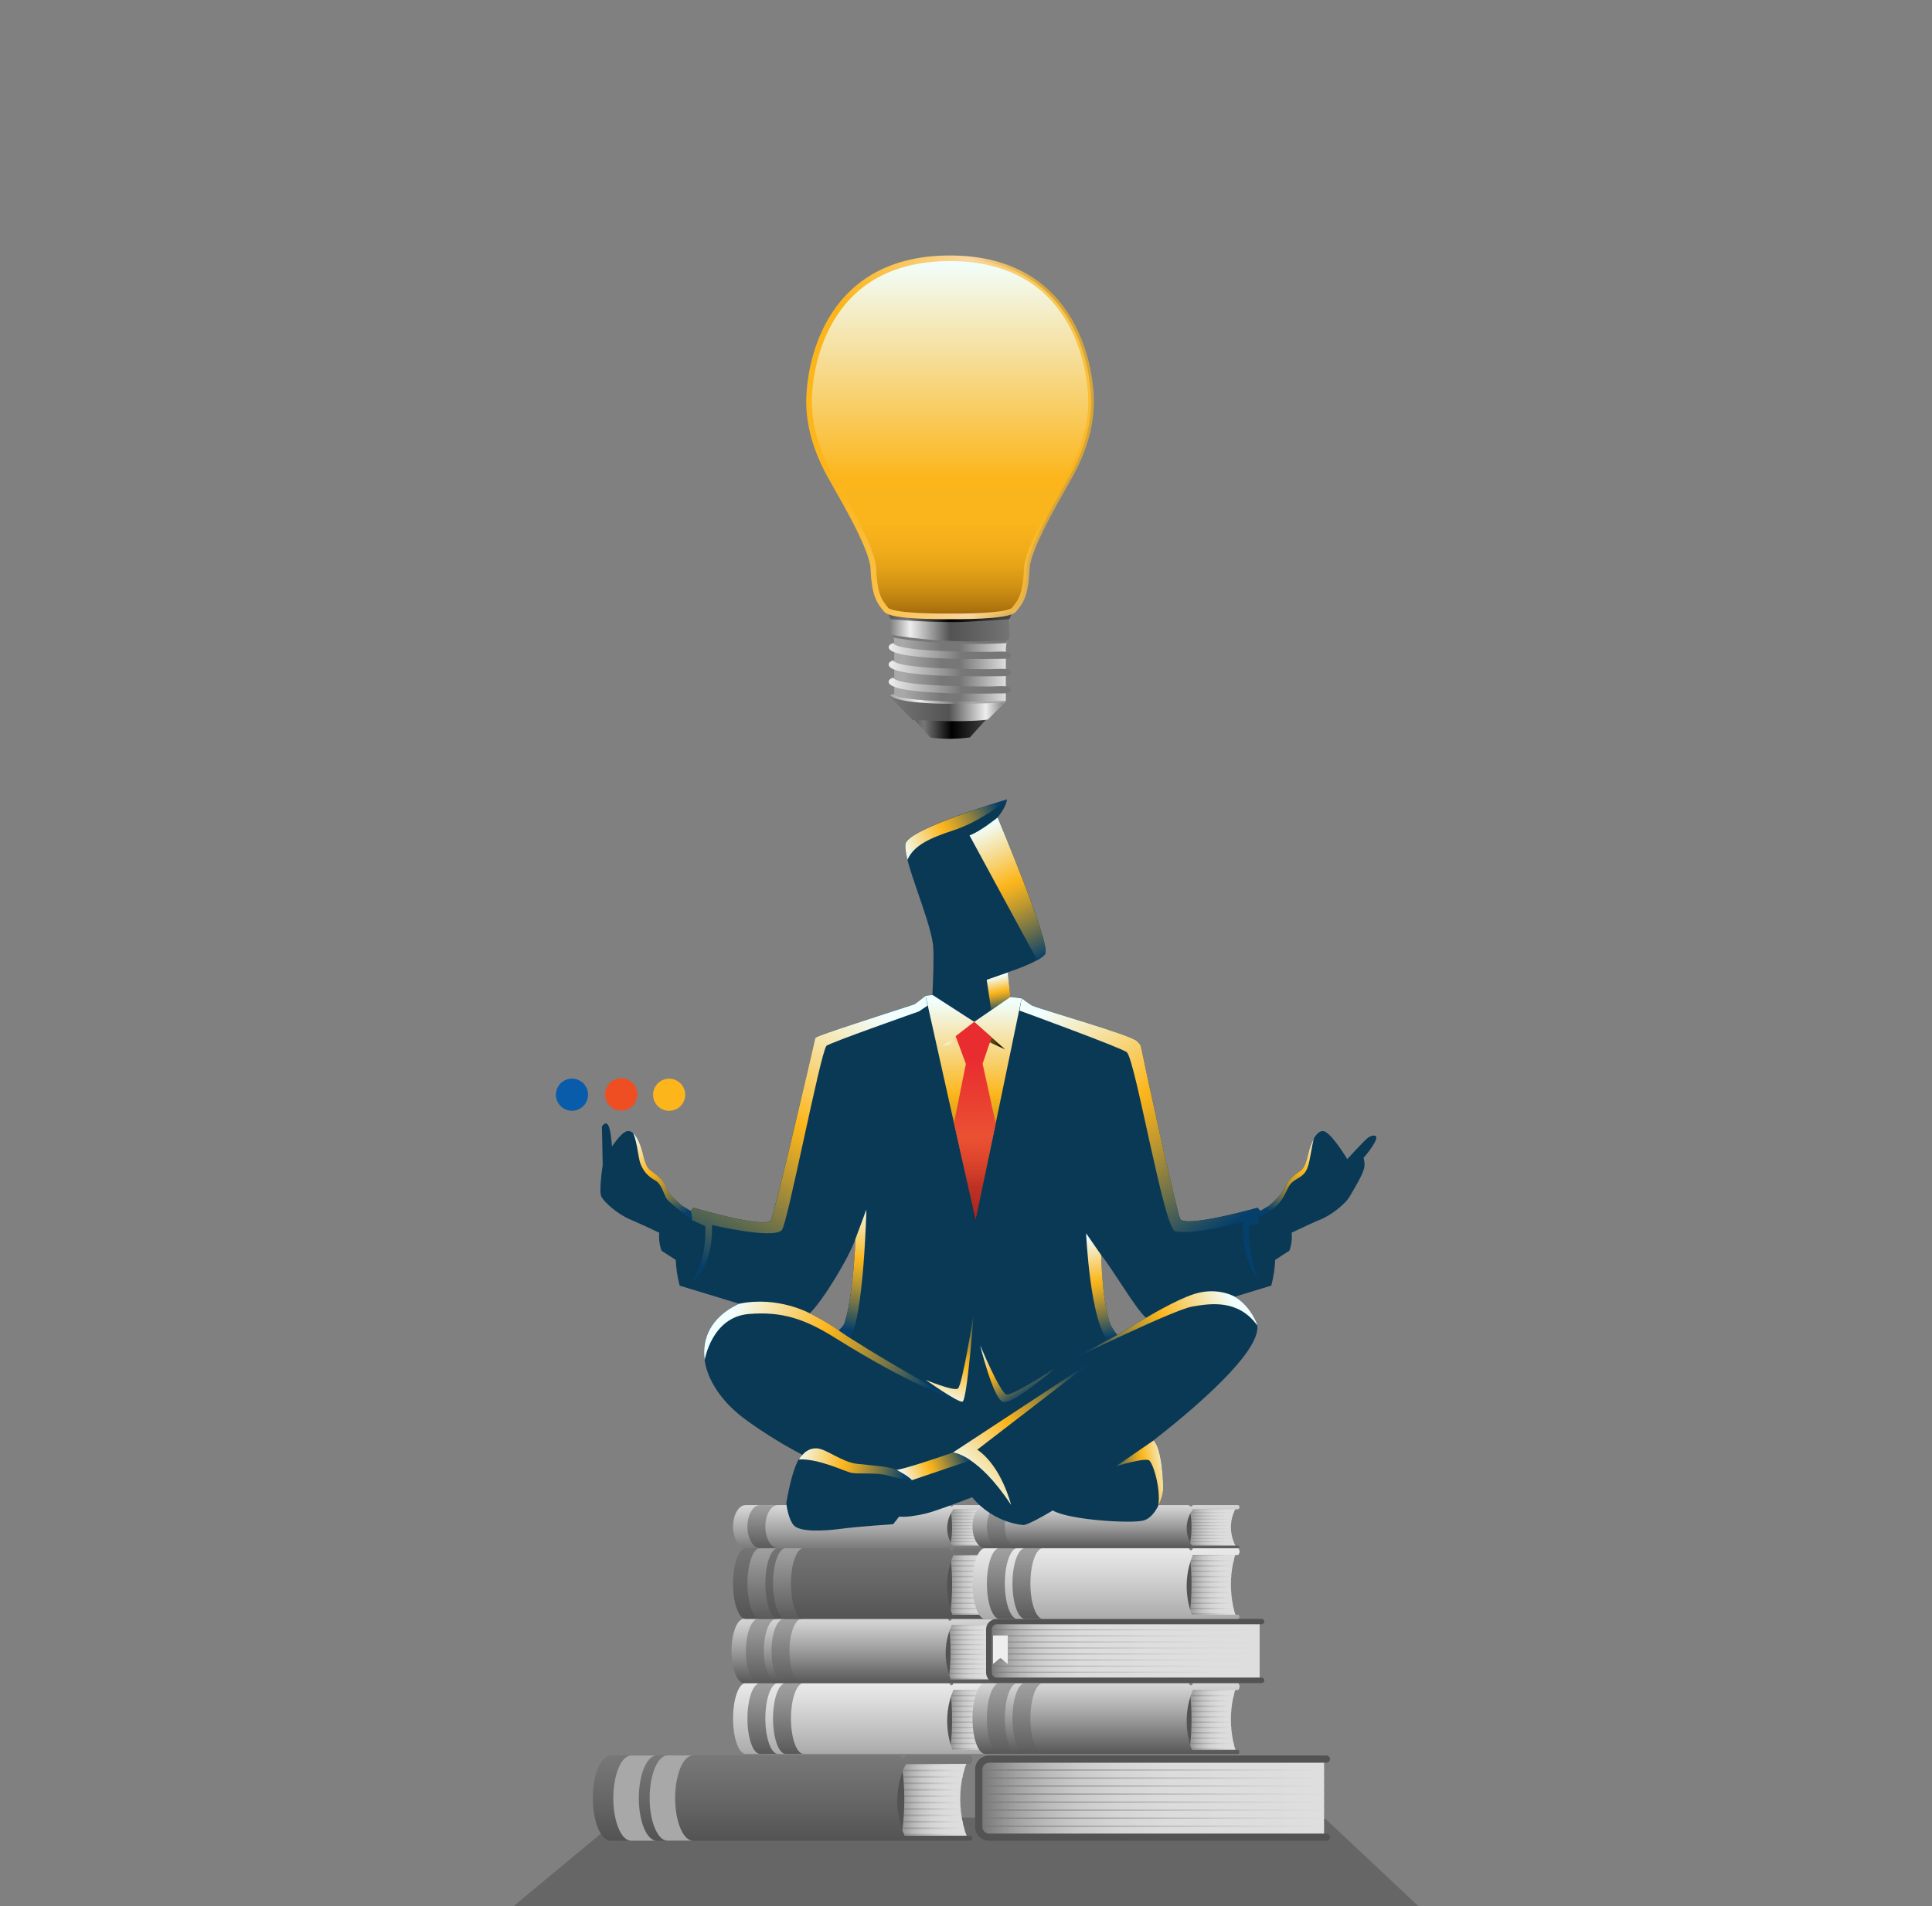 <?xml version="1.0" encoding="UTF-8"?> <!-- Generator: Adobe Illustrator 23.0.4, SVG Export Plug-In . SVG Version: 6.00 Build 0) --> <svg xmlns="http://www.w3.org/2000/svg" xmlns:xlink="http://www.w3.org/1999/xlink" id="Layer_1" x="0px" y="0px" viewBox="0 0 343.99 339.46" style="enable-background:new 0 0 343.99 339.46;" xml:space="preserve"><rect x="0" y="0" width="343.99" height="339.46" fill="#808080" stroke="none"/> <style type="text/css"> .st0{opacity:0.5;} .st1{fill:url(#SVGID_1_);} .st2{fill:url(#SVGID_2_);} .st3{fill:url(#SVGID_3_);} .st4{fill:url(#SVGID_4_);} .st5{fill:#085CA9;} .st6{fill:url(#SVGID_5_);} .st7{fill:url(#SVGID_6_);} .st8{fill:url(#SVGID_7_);} .st9{fill:none;stroke:#E92C30;stroke-width:5;stroke-linecap:round;stroke-miterlimit:10;} .st10{fill:url(#SVGID_8_);} .st11{fill:url(#SVGID_9_);} .st12{fill:url(#SVGID_10_);} .st13{fill:url(#SVGID_11_);} .st14{fill:url(#SVGID_12_);} .st15{fill:url(#SVGID_13_);} .st16{fill-rule:evenodd;clip-rule:evenodd;fill:#111214;} .st17{fill-rule:evenodd;clip-rule:evenodd;fill:#DB9669;} .st18{fill-rule:evenodd;clip-rule:evenodd;fill:#83A8B3;} .st19{fill-rule:evenodd;clip-rule:evenodd;fill:#242A38;} .st20{fill-rule:evenodd;clip-rule:evenodd;fill:#1D222E;} .st21{fill-rule:evenodd;clip-rule:evenodd;} .st22{fill-rule:evenodd;clip-rule:evenodd;fill:#161B27;} .st23{fill-rule:evenodd;clip-rule:evenodd;fill:#0C111E;} .st24{fill-rule:evenodd;clip-rule:evenodd;fill:#20232E;} .st25{fill-rule:evenodd;clip-rule:evenodd;fill:#272229;} .st26{fill-rule:evenodd;clip-rule:evenodd;fill:#313A4D;} .st27{fill-rule:evenodd;clip-rule:evenodd;fill:#62828C;} .st28{fill-rule:evenodd;clip-rule:evenodd;fill:#F1B287;} .st29{fill-rule:evenodd;clip-rule:evenodd;fill:#424E66;} .st30{fill-rule:evenodd;clip-rule:evenodd;fill:#B1D2E6;} .st31{fill-rule:evenodd;clip-rule:evenodd;fill:#7D3039;} .st32{fill-rule:evenodd;clip-rule:evenodd;fill:#9DC5D1;} .st33{fill-rule:evenodd;clip-rule:evenodd;fill:#E8A476;} .st34{fill-rule:evenodd;clip-rule:evenodd;fill:#361D07;} .st35{fill-rule:evenodd;clip-rule:evenodd;fill:#4F2B0C;} .st36{fill-rule:evenodd;clip-rule:evenodd;fill:#241304;} .st37{opacity:0.5;fill-rule:evenodd;clip-rule:evenodd;fill:#E9F5F5;} .st38{fill-rule:evenodd;clip-rule:evenodd;fill:#292424;} .st39{fill:#9196C4;} .st40{fill:#1B1E42;} .st41{fill:#BDBFD9;} .st42{fill:#15193D;} .st43{fill:#F9EDE5;} .st44{fill:#F5997B;} .st45{fill:#853A2C;} .st46{fill:#964738;} .st47{fill:#FFF6F0;} .st48{fill:#FCB61C;} .st49{fill:#E92C30;} .st50{fill:#F26E23;} .st51{fill:#43B983;} .st52{fill:#EF4E23;} .st53{fill:#F5BC8E;} .st54{fill:#422D1E;} .st55{fill:#F97C64;} .st56{fill:#402D1E;} .st57{fill-rule:evenodd;clip-rule:evenodd;fill:#C20F0F;} .st58{fill-rule:evenodd;clip-rule:evenodd;fill:#750808;} .st59{fill-rule:evenodd;clip-rule:evenodd;fill:#0C182E;} .st60{fill-rule:evenodd;clip-rule:evenodd;fill:#091224;} .st61{fill-rule:evenodd;clip-rule:evenodd;fill:#0F1E38;} .st62{fill-rule:evenodd;clip-rule:evenodd;fill:#152747;} .st63{fill-rule:evenodd;clip-rule:evenodd;fill:#1D2933;} .st64{fill-rule:evenodd;clip-rule:evenodd;fill:#C4CFE6;} .st65{fill-rule:evenodd;clip-rule:evenodd;fill:#E6EDFF;} .st66{fill-rule:evenodd;clip-rule:evenodd;fill:#1A3059;} .st67{fill-rule:evenodd;clip-rule:evenodd;fill:#1D386B;} .st68{fill-rule:evenodd;clip-rule:evenodd;fill:#D1D7F2;} .st69{fill-rule:evenodd;clip-rule:evenodd;fill:#8C5B3C;} .st70{fill-rule:evenodd;clip-rule:evenodd;fill:#A36B48;} .st71{fill-rule:evenodd;clip-rule:evenodd;fill:#4A2B12;} .st72{opacity:0.2;} .st73{fill-rule:evenodd;clip-rule:evenodd;fill:#4A2F29;} .st74{fill-rule:evenodd;clip-rule:evenodd;fill:#814D42;} .st75{fill-rule:evenodd;clip-rule:evenodd;fill:#5D3931;} .st76{fill-rule:evenodd;clip-rule:evenodd;fill:#6F433A;} .st77{fill-rule:evenodd;clip-rule:evenodd;fill:#F2930E;} .st78{fill-rule:evenodd;clip-rule:evenodd;fill:#FFD563;} .st79{fill-rule:evenodd;clip-rule:evenodd;fill:#FFC526;} .st80{fill:#E8A476;} .st81{fill:#9C9C9C;} .st82{enable-background:new ;} .st83{clip-path:url(#SVGID_15_);enable-background:new ;} .st84{fill:#DCDCDC;} .st85{fill:#737373;} .st86{clip-path:url(#SVGID_17_);enable-background:new ;} .st87{clip-path:url(#SVGID_19_);enable-background:new ;} .st88{clip-path:url(#SVGID_21_);enable-background:new ;} .st89{clip-path:url(#SVGID_23_);enable-background:new ;} .st90{clip-path:url(#SVGID_25_);enable-background:new ;} .st91{clip-path:url(#SVGID_27_);enable-background:new ;} .st92{clip-path:url(#SVGID_29_);enable-background:new ;} .st93{clip-path:url(#SVGID_31_);enable-background:new ;} .st94{clip-path:url(#SVGID_33_);enable-background:new ;} .st95{clip-path:url(#SVGID_35_);enable-background:new ;} .st96{clip-path:url(#SVGID_37_);enable-background:new ;} .st97{clip-path:url(#SVGID_39_);enable-background:new ;} .st98{clip-path:url(#SVGID_41_);enable-background:new ;} .st99{clip-path:url(#SVGID_43_);enable-background:new ;} .st100{clip-path:url(#SVGID_45_);enable-background:new ;} .st101{clip-path:url(#SVGID_47_);enable-background:new ;} .st102{clip-path:url(#SVGID_49_);enable-background:new ;} .st103{clip-path:url(#SVGID_51_);enable-background:new ;} .st104{clip-path:url(#SVGID_53_);enable-background:new ;} .st105{clip-path:url(#SVGID_55_);enable-background:new ;} .st106{clip-path:url(#SVGID_57_);enable-background:new ;} .st107{clip-path:url(#SVGID_59_);enable-background:new ;} .st108{clip-path:url(#SVGID_61_);enable-background:new ;} .st109{clip-path:url(#SVGID_63_);enable-background:new ;} .st110{fill:#5F737C;} .st111{clip-path:url(#SVGID_65_);enable-background:new ;} .st112{fill:#87A3AF;} .st113{clip-path:url(#SVGID_67_);enable-background:new ;} .st114{clip-path:url(#SVGID_69_);enable-background:new ;} .st115{clip-path:url(#SVGID_71_);} .st116{fill:#F8FFCC;} .st117{clip-path:url(#SVGID_73_);enable-background:new ;} .st118{clip-path:url(#SVGID_75_);} .st119{clip-path:url(#SVGID_77_);enable-background:new ;} .st120{clip-path:url(#SVGID_79_);enable-background:new ;} .st121{clip-path:url(#SVGID_81_);enable-background:new ;} .st122{clip-path:url(#SVGID_83_);enable-background:new ;} .st123{clip-path:url(#SVGID_85_);enable-background:new ;} .st124{clip-path:url(#SVGID_87_);} .st125{fill:#FFDC3B;} .st126{clip-path:url(#SVGID_89_);enable-background:new ;} .st127{fill:#FFE475;} .st128{clip-path:url(#SVGID_91_);fill:#FFE475;} .st129{clip-path:url(#SVGID_93_);fill:#FFE475;} .st130{clip-path:url(#SVGID_95_);fill:#FFE475;} .st131{fill:#FFB14A;} .st132{clip-path:url(#SVGID_97_);fill:#FFE475;} .st133{clip-path:url(#SVGID_99_);fill:#FFE475;} .st134{clip-path:url(#SVGID_101_);fill:#FFE475;} .st135{clip-path:url(#SVGID_103_);fill:#FFE475;} .st136{clip-path:url(#SVGID_105_);fill:#FFE475;} .st137{clip-path:url(#SVGID_107_);fill:#FFE475;} .st138{clip-path:url(#SVGID_109_);fill:#FFE475;} .st139{clip-path:url(#SVGID_111_);fill:#FFE475;} .st140{clip-path:url(#SVGID_113_);fill:#FFE475;} .st141{clip-path:url(#SVGID_115_);fill:#FFE475;} .st142{clip-path:url(#SVGID_117_);fill:#FFE475;} .st143{clip-path:url(#SVGID_119_);fill:#FFE475;} .st144{fill:url(#SVGID_120_);} .st145{fill:url(#SVGID_121_);} .st146{fill:url(#SVGID_122_);} .st147{opacity:0.2;fill-rule:evenodd;clip-rule:evenodd;} .st148{fill-rule:evenodd;clip-rule:evenodd;fill:url(#SVGID_123_);} .st149{fill-rule:evenodd;clip-rule:evenodd;fill:url(#SVGID_124_);} .st150{fill-rule:evenodd;clip-rule:evenodd;fill:url(#SVGID_125_);} .st151{fill-rule:evenodd;clip-rule:evenodd;fill:url(#SVGID_126_);} .st152{fill-rule:evenodd;clip-rule:evenodd;fill:url(#SVGID_127_);} .st153{fill-rule:evenodd;clip-rule:evenodd;fill:url(#SVGID_128_);} .st154{fill-rule:evenodd;clip-rule:evenodd;fill:url(#SVGID_129_);} .st155{fill-rule:evenodd;clip-rule:evenodd;fill:#535353;} .st156{fill-rule:evenodd;clip-rule:evenodd;fill:url(#SVGID_130_);} .st157{fill-rule:evenodd;clip-rule:evenodd;fill:url(#SVGID_131_);} .st158{fill-rule:evenodd;clip-rule:evenodd;fill:url(#SVGID_132_);} .st159{fill-rule:evenodd;clip-rule:evenodd;fill:url(#SVGID_133_);} .st160{fill-rule:evenodd;clip-rule:evenodd;fill:url(#SVGID_134_);} .st161{fill-rule:evenodd;clip-rule:evenodd;fill:url(#SVGID_135_);} .st162{fill-rule:evenodd;clip-rule:evenodd;fill:url(#SVGID_136_);} .st163{fill-rule:evenodd;clip-rule:evenodd;fill:url(#SVGID_137_);} .st164{fill-rule:evenodd;clip-rule:evenodd;fill:url(#SVGID_138_);} .st165{fill-rule:evenodd;clip-rule:evenodd;fill:url(#SVGID_139_);} .st166{fill-rule:evenodd;clip-rule:evenodd;fill:url(#SVGID_140_);} .st167{fill-rule:evenodd;clip-rule:evenodd;fill:url(#SVGID_141_);} .st168{fill-rule:evenodd;clip-rule:evenodd;fill:url(#SVGID_142_);} .st169{fill-rule:evenodd;clip-rule:evenodd;fill:url(#SVGID_143_);} .st170{fill-rule:evenodd;clip-rule:evenodd;fill:url(#SVGID_144_);} .st171{fill-rule:evenodd;clip-rule:evenodd;fill:url(#SVGID_145_);} .st172{fill-rule:evenodd;clip-rule:evenodd;fill:url(#SVGID_146_);} .st173{fill-rule:evenodd;clip-rule:evenodd;fill:url(#SVGID_147_);} .st174{fill-rule:evenodd;clip-rule:evenodd;fill:url(#SVGID_148_);} .st175{fill-rule:evenodd;clip-rule:evenodd;fill:url(#SVGID_149_);} .st176{fill-rule:evenodd;clip-rule:evenodd;fill:url(#SVGID_150_);} .st177{fill-rule:evenodd;clip-rule:evenodd;fill:url(#SVGID_151_);} .st178{fill-rule:evenodd;clip-rule:evenodd;fill:url(#SVGID_152_);} .st179{fill-rule:evenodd;clip-rule:evenodd;fill:url(#SVGID_153_);} .st180{fill-rule:evenodd;clip-rule:evenodd;fill:url(#SVGID_154_);} .st181{fill-rule:evenodd;clip-rule:evenodd;fill:url(#SVGID_155_);} .st182{fill-rule:evenodd;clip-rule:evenodd;fill:url(#SVGID_156_);} .st183{fill-rule:evenodd;clip-rule:evenodd;fill:url(#SVGID_157_);} .st184{fill-rule:evenodd;clip-rule:evenodd;fill:url(#SVGID_158_);} .st185{fill-rule:evenodd;clip-rule:evenodd;fill:url(#SVGID_159_);} .st186{fill-rule:evenodd;clip-rule:evenodd;fill:url(#SVGID_160_);} .st187{fill-rule:evenodd;clip-rule:evenodd;fill:url(#SVGID_161_);} .st188{fill-rule:evenodd;clip-rule:evenodd;fill:url(#SVGID_162_);} .st189{fill-rule:evenodd;clip-rule:evenodd;fill:url(#SVGID_163_);} .st190{fill-rule:evenodd;clip-rule:evenodd;fill:url(#SVGID_164_);} .st191{fill-rule:evenodd;clip-rule:evenodd;fill:url(#SVGID_165_);} .st192{fill-rule:evenodd;clip-rule:evenodd;fill:url(#SVGID_166_);} .st193{fill-rule:evenodd;clip-rule:evenodd;fill:url(#SVGID_167_);} .st194{fill-rule:evenodd;clip-rule:evenodd;fill:#0A3956;} .st195{fill-rule:evenodd;clip-rule:evenodd;fill:url(#SVGID_168_);} .st196{fill-rule:evenodd;clip-rule:evenodd;fill:url(#SVGID_169_);} .st197{fill-rule:evenodd;clip-rule:evenodd;fill:url(#SVGID_170_);} .st198{fill-rule:evenodd;clip-rule:evenodd;fill:url(#SVGID_171_);} .st199{fill-rule:evenodd;clip-rule:evenodd;fill:url(#SVGID_172_);} .st200{fill-rule:evenodd;clip-rule:evenodd;fill:url(#SVGID_173_);} .st201{fill-rule:evenodd;clip-rule:evenodd;fill:url(#SVGID_174_);} .st202{fill-rule:evenodd;clip-rule:evenodd;fill:url(#SVGID_175_);} .st203{fill-rule:evenodd;clip-rule:evenodd;fill:url(#SVGID_176_);} .st204{fill:url(#SVGID_177_);} .st205{fill:url(#SVGID_178_);} .st206{fill:url(#SVGID_179_);} .st207{fill:url(#SVGID_180_);} .st208{fill:url(#SVGID_181_);} .st209{fill-rule:evenodd;clip-rule:evenodd;fill:url(#SVGID_182_);} .st210{fill-rule:evenodd;clip-rule:evenodd;fill:#EF4E23;} .st211{fill-rule:evenodd;clip-rule:evenodd;fill:url(#SVGID_183_);} .st212{fill-rule:evenodd;clip-rule:evenodd;fill:url(#SVGID_184_);} .st213{fill-rule:evenodd;clip-rule:evenodd;fill:url(#SVGID_185_);} .st214{fill-rule:evenodd;clip-rule:evenodd;fill:url(#SVGID_186_);} .st215{fill-rule:evenodd;clip-rule:evenodd;fill:url(#SVGID_187_);} .st216{fill-rule:evenodd;clip-rule:evenodd;fill:url(#SVGID_188_);} .st217{fill-rule:evenodd;clip-rule:evenodd;fill:url(#SVGID_189_);} .st218{fill-rule:evenodd;clip-rule:evenodd;fill:url(#SVGID_190_);} .st219{fill-rule:evenodd;clip-rule:evenodd;fill:url(#SVGID_191_);} .st220{fill-rule:evenodd;clip-rule:evenodd;fill:url(#SVGID_192_);} .st221{fill-rule:evenodd;clip-rule:evenodd;fill:url(#SVGID_193_);} .st222{fill-rule:evenodd;clip-rule:evenodd;fill:url(#SVGID_194_);} .st223{fill-rule:evenodd;clip-rule:evenodd;fill:url(#SVGID_195_);} .st224{fill-rule:evenodd;clip-rule:evenodd;fill:url(#SVGID_196_);} .st225{fill-rule:evenodd;clip-rule:evenodd;fill:url(#SVGID_197_);} .st226{fill-rule:evenodd;clip-rule:evenodd;fill:url(#SVGID_198_);} .st227{fill-rule:evenodd;clip-rule:evenodd;fill:url(#SVGID_199_);} .st228{fill-rule:evenodd;clip-rule:evenodd;fill:url(#SVGID_200_);} .st229{fill-rule:evenodd;clip-rule:evenodd;fill:url(#SVGID_201_);} .st230{fill-rule:evenodd;clip-rule:evenodd;fill:url(#SVGID_202_);} .st231{fill-rule:evenodd;clip-rule:evenodd;fill:url(#SVGID_203_);} .st232{fill-rule:evenodd;clip-rule:evenodd;fill:url(#SVGID_204_);} .st233{fill-rule:evenodd;clip-rule:evenodd;fill:url(#SVGID_205_);} .st234{fill-rule:evenodd;clip-rule:evenodd;fill:url(#SVGID_206_);} .st235{fill-rule:evenodd;clip-rule:evenodd;fill:url(#SVGID_207_);} .st236{fill-rule:evenodd;clip-rule:evenodd;fill:url(#SVGID_208_);} .st237{fill-rule:evenodd;clip-rule:evenodd;fill:url(#SVGID_209_);} .st238{fill-rule:evenodd;clip-rule:evenodd;fill:url(#SVGID_210_);} .st239{fill-rule:evenodd;clip-rule:evenodd;fill:url(#SVGID_211_);} .st240{fill-rule:evenodd;clip-rule:evenodd;fill:url(#SVGID_212_);} .st241{fill-rule:evenodd;clip-rule:evenodd;fill:url(#SVGID_213_);} .st242{fill-rule:evenodd;clip-rule:evenodd;fill:url(#SVGID_214_);} .st243{fill-rule:evenodd;clip-rule:evenodd;fill:url(#SVGID_215_);} .st244{fill-rule:evenodd;clip-rule:evenodd;fill:url(#SVGID_216_);} .st245{fill-rule:evenodd;clip-rule:evenodd;fill:url(#SVGID_217_);} .st246{fill-rule:evenodd;clip-rule:evenodd;fill:url(#SVGID_218_);} .st247{fill-rule:evenodd;clip-rule:evenodd;fill:url(#SVGID_219_);} .st248{fill-rule:evenodd;clip-rule:evenodd;fill:url(#SVGID_220_);} .st249{fill-rule:evenodd;clip-rule:evenodd;fill:url(#SVGID_221_);} .st250{fill-rule:evenodd;clip-rule:evenodd;fill:url(#SVGID_222_);} .st251{fill-rule:evenodd;clip-rule:evenodd;fill:url(#SVGID_223_);} .st252{fill-rule:evenodd;clip-rule:evenodd;fill:url(#SVGID_224_);} .st253{fill-rule:evenodd;clip-rule:evenodd;fill:url(#SVGID_225_);} .st254{fill-rule:evenodd;clip-rule:evenodd;fill:url(#SVGID_226_);} .st255{fill-rule:evenodd;clip-rule:evenodd;fill:url(#SVGID_227_);} .st256{fill-rule:evenodd;clip-rule:evenodd;fill:url(#SVGID_228_);} .st257{fill-rule:evenodd;clip-rule:evenodd;fill:url(#SVGID_229_);} .st258{fill-rule:evenodd;clip-rule:evenodd;fill:url(#SVGID_230_);} .st259{fill-rule:evenodd;clip-rule:evenodd;fill:url(#SVGID_231_);} .st260{fill-rule:evenodd;clip-rule:evenodd;fill:url(#SVGID_232_);} .st261{fill-rule:evenodd;clip-rule:evenodd;fill:url(#SVGID_233_);} .st262{fill-rule:evenodd;clip-rule:evenodd;fill:url(#SVGID_234_);} .st263{fill-rule:evenodd;clip-rule:evenodd;fill:url(#SVGID_235_);} .st264{fill-rule:evenodd;clip-rule:evenodd;fill:url(#SVGID_236_);} .st265{fill-rule:evenodd;clip-rule:evenodd;fill:#A8A8A8;} .st266{fill:#333333;} .st267{fill:url(#SVGID_237_);} .st268{fill:url(#SVGID_238_);} .st269{fill:url(#SVGID_239_);} .st270{fill:url(#SVGID_240_);} .st271{fill:url(#SVGID_241_);} .st272{fill:url(#SVGID_242_);} .st273{fill:url(#SVGID_243_);} .st274{fill:url(#SVGID_244_);} .st275{fill:#EEEEEE;} .st276{fill:url(#SVGID_245_);} .st277{fill:url(#SVGID_246_);} .st278{fill:url(#SVGID_247_);} .st279{fill:url(#SVGID_248_);} .st280{fill:url(#SVGID_249_);} .st281{fill:#262626;} .st282{fill:url(#SVGID_250_);} .st283{fill:url(#SVGID_251_);} .st284{fill:url(#SVGID_252_);} .st285{fill:url(#SVGID_253_);} .st286{fill:#0A3956;} .st287{fill:url(#SVGID_254_);} .st288{fill:url(#SVGID_255_);} .st289{fill:#072838;} .st290{fill:url(#SVGID_256_);} .st291{fill:url(#SVGID_257_);} .st292{fill:url(#SVGID_258_);} .st293{fill:url(#SVGID_259_);} .st294{fill:url(#SVGID_260_);} .st295{fill:url(#SVGID_261_);} .st296{fill:url(#SVGID_262_);} .st297{fill:url(#SVGID_263_);} .st298{fill:url(#SVGID_264_);} .st299{fill:url(#SVGID_265_);} .st300{fill:url(#SVGID_266_);} .st301{fill:url(#SVGID_267_);} .st302{fill:#FFFFFF;} .st303{fill:url(#SVGID_268_);} .st304{fill-rule:evenodd;clip-rule:evenodd;fill:url(#SVGID_269_);} .st305{fill-rule:evenodd;clip-rule:evenodd;fill:url(#SVGID_270_);} .st306{fill-rule:evenodd;clip-rule:evenodd;fill:url(#SVGID_271_);} .st307{fill:url(#SVGID_272_);} .st308{fill:url(#SVGID_273_);} .st309{opacity:0.1;fill:#DEDEDE;} .st310{fill-rule:evenodd;clip-rule:evenodd;fill:url(#SVGID_274_);} .st311{fill-rule:evenodd;clip-rule:evenodd;fill:url(#SVGID_275_);} .st312{fill-rule:evenodd;clip-rule:evenodd;fill:url(#SVGID_276_);} .st313{fill-rule:evenodd;clip-rule:evenodd;fill:url(#SVGID_277_);} .st314{fill-rule:evenodd;clip-rule:evenodd;fill:url(#SVGID_278_);} .st315{fill:url(#SVGID_279_);} .st316{fill:url(#SVGID_280_);} .st317{fill:url(#SVGID_281_);} .st318{fill:url(#SVGID_282_);} .st319{fill:url(#SVGID_283_);} .st320{fill:url(#SVGID_284_);} .st321{fill:url(#SVGID_285_);} .st322{fill:url(#SVGID_286_);} .st323{fill:url(#SVGID_287_);} .st324{fill:url(#SVGID_288_);} .st325{fill:url(#SVGID_289_);} .st326{fill:url(#SVGID_290_);} .st327{fill:url(#SVGID_291_);} .st328{fill:url(#SVGID_292_);} .st329{fill:url(#SVGID_293_);} .st330{fill:url(#SVGID_294_);} .st331{fill:url(#SVGID_295_);} .st332{fill:url(#SVGID_296_);} .st333{fill:url(#SVGID_297_);} .st334{fill:url(#SVGID_298_);} .st335{fill:url(#SVGID_299_);} .st336{fill:url(#SVGID_300_);} .st337{fill:url(#SVGID_301_);} .st338{fill:url(#SVGID_302_);} .st339{fill:url(#SVGID_303_);} .st340{opacity:0.18;} .st341{fill:url(#SVGID_304_);} .st342{fill:url(#SVGID_305_);} .st343{fill:url(#SVGID_306_);} .st344{fill:url(#SVGID_307_);} .st345{fill:url(#SVGID_308_);} .st346{fill:url(#SVGID_309_);} .st347{fill:url(#SVGID_310_);} .st348{fill:url(#SVGID_311_);} .st349{fill:url(#SVGID_312_);} .st350{fill:url(#SVGID_313_);} .st351{fill:#535353;} .st352{fill-rule:evenodd;clip-rule:evenodd;fill:url(#SVGID_314_);} .st353{fill:url(#SVGID_315_);} .st354{fill:url(#SVGID_316_);} .st355{fill:#A8A8A8;} .st356{fill-rule:evenodd;clip-rule:evenodd;fill:url(#SVGID_317_);} .st357{fill:url(#SVGID_318_);} .st358{fill:url(#SVGID_319_);} .st359{fill:url(#SVGID_320_);} .st360{fill-rule:evenodd;clip-rule:evenodd;fill:url(#SVGID_321_);} .st361{fill:url(#SVGID_322_);} .st362{fill:url(#SVGID_323_);} .st363{fill:url(#SVGID_324_);} .st364{fill-rule:evenodd;clip-rule:evenodd;fill:url(#SVGID_325_);} .st365{fill:url(#SVGID_326_);} .st366{fill:url(#SVGID_327_);} .st367{fill:url(#SVGID_328_);} .st368{fill:url(#SVGID_329_);} .st369{fill:url(#SVGID_330_);} .st370{fill-rule:evenodd;clip-rule:evenodd;fill:url(#SVGID_331_);} .st371{fill:url(#SVGID_332_);} .st372{fill:url(#SVGID_333_);} .st373{fill:url(#SVGID_334_);} .st374{fill-rule:evenodd;clip-rule:evenodd;fill:url(#SVGID_335_);} .st375{fill:url(#SVGID_336_);} .st376{fill:url(#SVGID_337_);} .st377{fill:url(#SVGID_338_);} .st378{fill-rule:evenodd;clip-rule:evenodd;fill:url(#SVGID_339_);} .st379{fill:url(#SVGID_340_);} .st380{fill:url(#SVGID_341_);} .st381{fill:url(#SVGID_342_);} .st382{fill-rule:evenodd;clip-rule:evenodd;fill:url(#SVGID_343_);} .st383{fill:url(#SVGID_344_);} .st384{fill:url(#SVGID_345_);} .st385{fill:url(#SVGID_346_);} .st386{fill:url(#SVGID_347_);} .st387{fill:url(#SVGID_348_);} .st388{fill:url(#SVGID_349_);} .st389{fill:url(#SVGID_350_);} .st390{fill:url(#SVGID_351_);} .st391{fill:url(#SVGID_352_);} .st392{fill:url(#SVGID_353_);} .st393{fill:url(#SVGID_354_);} .st394{fill:url(#SVGID_355_);} .st395{fill:url(#SVGID_356_);} .st396{fill:url(#SVGID_357_);} .st397{fill:url(#SVGID_358_);} .st398{fill:url(#SVGID_359_);} .st399{fill:url(#SVGID_360_);} .st400{fill:url(#SVGID_361_);} .st401{fill:url(#SVGID_362_);} .st402{fill:url(#SVGID_363_);} .st403{fill:url(#SVGID_364_);} .st404{fill:url(#SVGID_365_);} .st405{fill:url(#SVGID_366_);} .st406{clip-path:url(#SVGID_369_);fill-rule:evenodd;clip-rule:evenodd;fill:url(#SVGID_370_);} .st407{clip-path:url(#SVGID_369_);} .st408{fill-rule:evenodd;clip-rule:evenodd;fill:#777777;} .st409{fill-rule:evenodd;clip-rule:evenodd;fill:url(#SVGID_371_);} .st410{clip-path:url(#SVGID_369_);fill-rule:evenodd;clip-rule:evenodd;fill:url(#SVGID_372_);} .st411{fill-rule:evenodd;clip-rule:evenodd;fill:url(#SVGID_373_);} .st412{clip-path:url(#SVGID_376_);fill-rule:evenodd;clip-rule:evenodd;fill:url(#SVGID_377_);} .st413{fill:#FFC906;} .st414{fill:none;stroke:#2E3191;stroke-width:5;stroke-linecap:round;stroke-miterlimit:10;} .st415{fill:none;stroke:#FFC906;stroke-width:5;stroke-linecap:round;stroke-miterlimit:10;} .st416{fill:none;stroke:#ED203F;stroke-width:5;stroke-linecap:round;stroke-miterlimit:10;} .st417{fill:none;stroke:#EC1978;stroke-width:5;stroke-linecap:round;stroke-miterlimit:10;} .st418{fill-rule:evenodd;clip-rule:evenodd;fill:url(#SVGID_378_);stroke:url(#SVGID_379_);stroke-miterlimit:10;} .st419{fill:url(#SVGID_380_);} .st420{fill:url(#SVGID_381_);} .st421{fill:url(#SVGID_382_);} .st422{fill-rule:evenodd;clip-rule:evenodd;fill:url(#SVGID_383_);} .st423{fill-rule:evenodd;clip-rule:evenodd;fill:url(#SVGID_384_);} .st424{fill-rule:evenodd;clip-rule:evenodd;fill:url(#SVGID_385_);} .st425{fill:url(#SVGID_386_);} .st426{fill:url(#SVGID_387_);} .st427{fill-rule:evenodd;clip-rule:evenodd;fill:url(#SVGID_388_);} .st428{fill-rule:evenodd;clip-rule:evenodd;fill:url(#SVGID_389_);} .st429{fill-rule:evenodd;clip-rule:evenodd;fill:url(#SVGID_390_);} .st430{fill-rule:evenodd;clip-rule:evenodd;fill:url(#SVGID_391_);} .st431{fill:url(#SVGID_392_);} .st432{fill:url(#SVGID_393_);} .st433{fill:url(#SVGID_394_);} .st434{fill:url(#SVGID_395_);} .st435{fill:url(#SVGID_396_);} .st436{fill:url(#SVGID_397_);} </style> <polygon class="st72" points="110.43,323.7 91.46,339.46 252.53,339.46 235.75,323.7 "></polygon> <g> <g> <linearGradient id="SVGID_1_" gradientUnits="userSpaceOnUse" x1="174.772" y1="320.234" x2="235.751" y2="320.234"> <stop offset="0" style="stop-color:#777777"></stop> <stop offset="0.036" style="stop-color:#888888"></stop> <stop offset="0.105" style="stop-color:#A3A3A3"></stop> <stop offset="0.184" style="stop-color:#B9B9B9"></stop> <stop offset="0.277" style="stop-color:#CACACA"></stop> <stop offset="0.392" style="stop-color:#D5D5D5"></stop> <stop offset="0.553" style="stop-color:#DCDCDC"></stop> <stop offset="1" style="stop-color:#DEDEDE"></stop> </linearGradient> <rect x="174.77" y="313.34" class="st1" width="60.98" height="13.78"></rect> <linearGradient id="SVGID_2_" gradientUnits="userSpaceOnUse" x1="174.26" y1="320.234" x2="235.751" y2="320.234"> <stop offset="0" style="stop-color:#777777"></stop> <stop offset="0.435" style="stop-color:#AAAAAA"></stop> <stop offset="0.805" style="stop-color:#D0D0D0"></stop> <stop offset="1" style="stop-color:#DEDEDE"></stop> </linearGradient> <path class="st2" d="M235.75,315.34h-61.49v-0.21h61.49V315.34z M235.75,316.56h-61.49v0.21h61.49V316.56z M235.75,317.98h-61.49 v0.21h61.49V317.98z M235.75,319.41h-61.49v0.21h61.49V319.41z M235.75,320.84h-61.49v0.21h61.49V320.84z M235.75,322.27h-61.49 v0.21h61.49V322.27z M235.75,323.7h-61.49v0.21h61.49V323.7z M235.75,325.13h-61.49v0.21h61.49V325.13z"></path> <path class="st351" d="M236.17,327.83h-60.08c-1.36,0-2.47-1.11-2.47-2.46v-10.26c0-1.36,1.11-2.46,2.47-2.46h60.08 c0.35,0,0.64,0.29,0.64,0.64c0,0.35-0.29,0.64-0.64,0.64h-60.08c-0.65,0-1.18,0.53-1.18,1.18v10.26c0,0.65,0.53,1.18,1.18,1.18 h60.08c0.35,0,0.64,0.29,0.64,0.64C236.81,327.54,236.52,327.83,236.17,327.83z"></path> </g> <g> <g> <linearGradient id="SVGID_3_" gradientUnits="userSpaceOnUse" x1="159.327" y1="320.457" x2="172.272" y2="320.457"> <stop offset="0" style="stop-color:#777777"></stop> <stop offset="8.445263e-03" style="stop-color:#7A7A7A"></stop> <stop offset="0.114" style="stop-color:#999999"></stop> <stop offset="0.228" style="stop-color:#B2B2B2"></stop> <stop offset="0.355" style="stop-color:#C6C6C6"></stop> <stop offset="0.5" style="stop-color:#D4D4D4"></stop> <stop offset="0.681" style="stop-color:#DCDCDC"></stop> <stop offset="1" style="stop-color:#DEDEDE"></stop> </linearGradient> <path style="fill-rule:evenodd;clip-rule:evenodd;fill:url(#SVGID_3_);" d="M161.3,327.38h10.97c0,0-2.94-6.5,0-13.85h-11.31 c0,0-1.64,2.78-1.64,6.92C159.33,324.6,160.52,326.98,161.3,327.38z"></path> <linearGradient id="SVGID_4_" gradientUnits="userSpaceOnUse" x1="159.335" y1="320.457" x2="172.086" y2="320.457"> <stop offset="0" style="stop-color:#777777"></stop> <stop offset="0.121" style="stop-color:#8B8B8B"></stop> <stop offset="0.377" style="stop-color:#AFAFAF"></stop> <stop offset="0.617" style="stop-color:#C9C9C9"></stop> <stop offset="0.831" style="stop-color:#D9D9D9"></stop> <stop offset="1" style="stop-color:#DEDEDE"></stop> </linearGradient> <path class="st4" d="M171.04,322.02c0.01,0.1,0.02,0.2,0.03,0.3h-11.65c-0.01-0.1-0.02-0.2-0.03-0.3H171.04z M159.33,320.88 c0,0.1,0,0.2,0,0.3h11.64c0-0.1-0.01-0.2-0.01-0.3H159.33z M159.52,323.16c0.02,0.1,0.03,0.2,0.05,0.3h11.64 c-0.02-0.1-0.03-0.2-0.05-0.3H159.52z M160.07,325.45c0.04,0.1,0.07,0.2,0.11,0.3h11.53c-0.03-0.1-0.05-0.2-0.08-0.3H160.07z M172.08,326.89c-0.03-0.09-0.07-0.19-0.11-0.3h-11.38c0.06,0.11,0.13,0.21,0.19,0.3H172.08z M159.73,324.3 c0.02,0.1,0.05,0.2,0.08,0.3h11.61c-0.02-0.1-0.04-0.2-0.06-0.3H159.73z M159.34,319.74c0,0.1-0.01,0.2-0.01,0.3h11.63 c0-0.1,0.01-0.2,0.01-0.3H159.34z M159.44,318.6c-0.01,0.1-0.02,0.2-0.03,0.3h11.62c0.01-0.1,0.02-0.2,0.03-0.3H159.44z M160.71,314.03c-0.04,0.09-0.09,0.19-0.14,0.3h11.4c0.03-0.1,0.07-0.2,0.11-0.3H160.71z M160.24,315.17 c-0.03,0.1-0.07,0.19-0.11,0.3h11.49c0.03-0.1,0.06-0.2,0.09-0.3H160.24z M159.88,316.31c-0.03,0.1-0.05,0.2-0.08,0.3h11.55 c0.02-0.1,0.04-0.2,0.06-0.3H159.88z M159.62,317.45c-0.02,0.1-0.04,0.2-0.06,0.3h11.59c0.01-0.1,0.03-0.2,0.04-0.3H159.62z"></path> <path class="st351" d="M159.33,320.46c0,2.96,0.61,5.02,1.24,6.1c0.28-1.82,0.44-3.9,0.44-6.1c0-2.21-0.16-4.29-0.45-6.11 C160.08,315.46,159.33,317.64,159.33,320.46z"></path> </g> <linearGradient id="SVGID_5_" gradientUnits="userSpaceOnUse" x1="139.358" y1="313.237" x2="139.358" y2="327.793"> <stop offset="0" style="stop-color:#777777"></stop> <stop offset="0.547" style="stop-color:#656565"></stop> <stop offset="1" style="stop-color:#535353"></stop> </linearGradient> <path class="st6" d="M172.78,326.93h-11.71c-0.71-1.53-2.69-6.8,0.22-12.8h11.49c0,0,0.82-0.79,0-1.49h-11.44 c0,0-0.42,1.08-1.06,0h-51.55c-1.76,0-3.18,3.4-3.18,7.59c0,4.19,1.42,7.59,3.18,7.59h64.04c0.18,0,0.33-0.2,0.33-0.45 C173.12,327.13,172.97,326.93,172.78,326.93z"></path> <path class="st355" d="M116.92,327.83h-4.54c-1.76,0-3.18-3.4-3.18-7.59c0-4.19,1.42-7.59,3.18-7.59h4.54 c-1.76,0-3.18,3.4-3.18,7.59C113.74,324.43,115.17,327.83,116.92,327.83z M120.21,320.23c0-4.19,1.42-7.59,3.18-7.59h-4.54 c-1.76,0-3.18,3.4-3.18,7.59c0,4.19,1.42,7.59,3.18,7.59h4.54C121.64,327.83,120.21,324.43,120.21,320.23z"></path> </g> <g> <g> <linearGradient id="SVGID_6_" gradientUnits="userSpaceOnUse" x1="168.337" y1="306.243" x2="177.442" y2="306.243"> <stop offset="0" style="stop-color:#777777"></stop> <stop offset="8.445263e-03" style="stop-color:#7A7A7A"></stop> <stop offset="0.114" style="stop-color:#999999"></stop> <stop offset="0.228" style="stop-color:#B2B2B2"></stop> <stop offset="0.355" style="stop-color:#C6C6C6"></stop> <stop offset="0.5" style="stop-color:#D4D4D4"></stop> <stop offset="0.681" style="stop-color:#DCDCDC"></stop> <stop offset="1" style="stop-color:#DEDEDE"></stop> </linearGradient> <path style="fill-rule:evenodd;clip-rule:evenodd;fill:url(#SVGID_6_);" d="M169.72,311.99h7.72c0,0-2.07-5.39,0-11.49h-7.95 c0,0-1.15,2.3-1.15,5.74C168.34,309.68,169.17,311.66,169.72,311.99z"></path> <linearGradient id="SVGID_7_" gradientUnits="userSpaceOnUse" x1="168.343" y1="306.243" x2="177.311" y2="306.243"> <stop offset="0" style="stop-color:#777777"></stop> <stop offset="0.121" style="stop-color:#8B8B8B"></stop> <stop offset="0.377" style="stop-color:#AFAFAF"></stop> <stop offset="0.617" style="stop-color:#C9C9C9"></stop> <stop offset="0.831" style="stop-color:#D9D9D9"></stop> <stop offset="1" style="stop-color:#DEDEDE"></stop> </linearGradient> <path class="st8" d="M176.57,307.54c0.01,0.08,0.01,0.17,0.02,0.25h-8.19c-0.01-0.08-0.01-0.16-0.02-0.25H176.57z M168.34,306.59 c0,0.08,0,0.17,0,0.25h8.19c0-0.08,0-0.16-0.01-0.25H168.34z M168.47,308.49c0.01,0.09,0.02,0.17,0.03,0.25h8.19 c-0.01-0.08-0.02-0.16-0.03-0.25H168.47z M168.86,310.38c0.02,0.08,0.05,0.17,0.08,0.25h8.11c-0.02-0.08-0.04-0.16-0.06-0.25 H168.86z M177.3,311.58c-0.02-0.07-0.05-0.16-0.07-0.25h-8.01c0.05,0.09,0.09,0.17,0.14,0.25H177.3z M168.62,309.44 c0.02,0.08,0.03,0.17,0.05,0.25h8.17c-0.02-0.08-0.03-0.16-0.04-0.25H168.62z M168.35,305.65c0,0.08,0,0.17-0.01,0.25h8.18 c0-0.08,0-0.17,0.01-0.25H168.35z M168.42,304.7c-0.01,0.08-0.02,0.16-0.02,0.25h8.17c0.01-0.08,0.01-0.16,0.02-0.25H168.42z M169.31,300.91c-0.03,0.07-0.06,0.16-0.1,0.25h8.02c0.02-0.08,0.05-0.17,0.08-0.25H169.31z M168.98,301.86 c-0.02,0.08-0.05,0.16-0.07,0.25h8.08c0.02-0.08,0.04-0.16,0.06-0.25H168.98z M168.73,302.8c-0.02,0.08-0.04,0.16-0.05,0.25h8.12 c0.01-0.08,0.03-0.16,0.04-0.25H168.73z M168.54,303.75c-0.01,0.08-0.03,0.16-0.04,0.25h8.15c0.01-0.08,0.02-0.16,0.03-0.25 H168.54z"></path> <path class="st351" d="M168.34,306.24c0,2.46,0.43,4.17,0.87,5.06c0.2-1.51,0.31-3.23,0.31-5.06c0-1.83-0.11-3.56-0.31-5.07 C168.87,302.09,168.34,303.91,168.34,306.24z"></path> </g> <linearGradient id="SVGID_8_" gradientUnits="userSpaceOnUse" x1="154.291" y1="298.666" x2="154.291" y2="312.674"> <stop offset="0" style="stop-color:#EEEEEE"></stop> <stop offset="0.307" style="stop-color:#DCDCDC"></stop> <stop offset="0.918" style="stop-color:#AFAFAF"></stop> <stop offset="1" style="stop-color:#A8A8A8"></stop> </linearGradient> <path class="st10" d="M177.8,311.62h-8.23c-0.5-1.27-1.89-5.64,0.16-10.62h8.08c0,0,0.58-0.66,0-1.24h-8.04c0,0-0.29,0.9-0.75,0 h-36.26c-1.24,0-2.24,2.82-2.24,6.3s1,6.3,2.24,6.3h45.04c0.13,0,0.24-0.17,0.24-0.37C178.04,311.78,177.93,311.62,177.8,311.62z"></path> <linearGradient id="SVGID_9_" gradientUnits="userSpaceOnUse" x1="138.074" y1="298.05" x2="138.074" y2="313.289"> <stop offset="0" style="stop-color:#A8A8A8"></stop> <stop offset="0.261" style="stop-color:#969696"></stop> <stop offset="0.78" style="stop-color:#696969"></stop> <stop offset="1" style="stop-color:#535353"></stop> </linearGradient> <path class="st11" d="M138.51,312.36h-3.19c-1.24,0-2.24-2.82-2.24-6.3s1-6.3,2.24-6.3h3.19c-1.24,0-2.24,2.82-2.24,6.3 S137.28,312.36,138.51,312.36z M140.83,306.06c0-3.48,1-6.3,2.24-6.3h-3.19c-1.24,0-2.24,2.82-2.24,6.3s1,6.3,2.24,6.3h3.19 C141.83,312.36,140.83,309.54,140.83,306.06z"></path> </g> <g> <g> <linearGradient id="SVGID_10_" gradientUnits="userSpaceOnUse" x1="210.975" y1="306.243" x2="220.079" y2="306.243"> <stop offset="0" style="stop-color:#777777"></stop> <stop offset="8.445263e-03" style="stop-color:#7A7A7A"></stop> <stop offset="0.114" style="stop-color:#999999"></stop> <stop offset="0.228" style="stop-color:#B2B2B2"></stop> <stop offset="0.355" style="stop-color:#C6C6C6"></stop> <stop offset="0.5" style="stop-color:#D4D4D4"></stop> <stop offset="0.681" style="stop-color:#DCDCDC"></stop> <stop offset="1" style="stop-color:#DEDEDE"></stop> </linearGradient> <path style="fill-rule:evenodd;clip-rule:evenodd;fill:url(#SVGID_10_);" d="M212.36,311.99h7.72c0,0-2.07-5.39,0-11.49h-7.95 c0,0-1.15,2.3-1.15,5.74C210.97,309.68,211.81,311.66,212.36,311.99z"></path> <linearGradient id="SVGID_11_" gradientUnits="userSpaceOnUse" x1="210.981" y1="306.243" x2="219.948" y2="306.243"> <stop offset="0" style="stop-color:#777777"></stop> <stop offset="0.121" style="stop-color:#8B8B8B"></stop> <stop offset="0.377" style="stop-color:#AFAFAF"></stop> <stop offset="0.617" style="stop-color:#C9C9C9"></stop> <stop offset="0.831" style="stop-color:#D9D9D9"></stop> <stop offset="1" style="stop-color:#DEDEDE"></stop> </linearGradient> <path class="st13" d="M219.21,307.54c0.01,0.08,0.01,0.17,0.02,0.25h-8.19c-0.01-0.08-0.01-0.16-0.02-0.25H219.21z M210.98,306.59c0,0.08,0,0.17,0,0.25h8.19c0-0.08,0-0.16-0.01-0.25H210.98z M211.11,308.49c0.01,0.09,0.02,0.17,0.03,0.25h8.19 c-0.01-0.08-0.02-0.16-0.03-0.25H211.11z M211.49,310.38c0.02,0.08,0.05,0.17,0.08,0.25h8.11c-0.02-0.08-0.04-0.16-0.06-0.25 H211.49z M219.94,311.58c-0.02-0.07-0.05-0.16-0.07-0.25h-8.01c0.05,0.09,0.09,0.17,0.14,0.25H219.94z M211.26,309.44 c0.02,0.08,0.04,0.17,0.05,0.25h8.17c-0.01-0.08-0.03-0.16-0.04-0.25H211.26z M210.99,305.65c0,0.08,0,0.17-0.01,0.25h8.18 c0-0.08,0-0.17,0.01-0.25H210.99z M211.06,304.7c-0.01,0.08-0.02,0.16-0.02,0.25h8.17c0.01-0.08,0.01-0.16,0.02-0.25H211.06z M211.95,300.91c-0.03,0.07-0.06,0.16-0.1,0.25h8.02c0.02-0.08,0.05-0.17,0.08-0.25H211.95z M211.62,301.86 c-0.02,0.08-0.05,0.16-0.07,0.25h8.08c0.02-0.08,0.04-0.16,0.06-0.25H211.62z M211.37,302.8c-0.02,0.08-0.04,0.16-0.05,0.25h8.12 c0.01-0.08,0.03-0.16,0.04-0.25H211.37z M211.18,303.75c-0.01,0.08-0.03,0.16-0.04,0.25h8.15c0.01-0.08,0.02-0.16,0.03-0.25 H211.18z"></path> <path class="st351" d="M210.97,306.24c0,2.46,0.43,4.17,0.87,5.06c0.2-1.51,0.31-3.23,0.31-5.06c0-1.83-0.11-3.56-0.31-5.07 C211.51,302.09,210.97,303.91,210.97,306.24z"></path> </g> <linearGradient id="SVGID_12_" gradientUnits="userSpaceOnUse" x1="196.929" y1="298.666" x2="196.929" y2="312.674"> <stop offset="0" style="stop-color:#DEDEDE"></stop> <stop offset="0.171" style="stop-color:#CCCCCC"></stop> <stop offset="0.513" style="stop-color:#9E9E9E"></stop> <stop offset="0.991" style="stop-color:#555555"></stop> <stop offset="1" style="stop-color:#535353"></stop> </linearGradient> <path class="st14" d="M220.44,311.62h-8.23c-0.5-1.27-1.89-5.64,0.16-10.62h8.08c0,0,0.58-0.66,0-1.24h-8.05c0,0-0.29,0.9-0.75,0 h-36.26c-1.24,0-2.24,2.82-2.24,6.3s1,6.3,2.24,6.3h45.04c0.13,0,0.24-0.17,0.24-0.37C220.67,311.78,220.57,311.62,220.44,311.62z "></path> <linearGradient id="SVGID_13_" gradientUnits="userSpaceOnUse" x1="180.711" y1="298.05" x2="180.711" y2="313.289"> <stop offset="0" style="stop-color:#A8A8A8"></stop> <stop offset="0.261" style="stop-color:#969696"></stop> <stop offset="0.78" style="stop-color:#696969"></stop> <stop offset="1" style="stop-color:#535353"></stop> </linearGradient> <path class="st15" d="M181.15,312.36h-3.19c-1.24,0-2.24-2.82-2.24-6.3s1-6.3,2.24-6.3h3.19c-1.24,0-2.24,2.82-2.24,6.3 S179.91,312.36,181.15,312.36z M183.46,306.06c0-3.48,1-6.3,2.24-6.3h-3.19c-1.24,0-2.24,2.82-2.24,6.3s1,6.3,2.24,6.3h3.19 C184.47,312.36,183.46,309.54,183.46,306.06z"></path> </g> <g> <g> <linearGradient id="SVGID_15_" gradientUnits="userSpaceOnUse" x1="168.07" y1="294.192" x2="177.175" y2="294.192"> <stop offset="0" style="stop-color:#777777"></stop> <stop offset="8.445263e-03" style="stop-color:#7A7A7A"></stop> <stop offset="0.114" style="stop-color:#999999"></stop> <stop offset="0.228" style="stop-color:#B2B2B2"></stop> <stop offset="0.355" style="stop-color:#C6C6C6"></stop> <stop offset="0.5" style="stop-color:#D4D4D4"></stop> <stop offset="0.681" style="stop-color:#DCDCDC"></stop> <stop offset="1" style="stop-color:#DEDEDE"></stop> </linearGradient> <path style="fill-rule:evenodd;clip-rule:evenodd;fill:url(#SVGID_15_);" d="M169.46,299.42h7.72c0,0-2.07-4.91,0-10.45h-7.95 c0,0-1.15,2.1-1.15,5.22C168.07,297.32,168.91,299.12,169.46,299.42z"></path> <linearGradient id="SVGID_17_" gradientUnits="userSpaceOnUse" x1="168.076" y1="294.192" x2="177.044" y2="294.192"> <stop offset="0" style="stop-color:#777777"></stop> <stop offset="0.121" style="stop-color:#8B8B8B"></stop> <stop offset="0.377" style="stop-color:#AFAFAF"></stop> <stop offset="0.617" style="stop-color:#C9C9C9"></stop> <stop offset="0.831" style="stop-color:#D9D9D9"></stop> <stop offset="1" style="stop-color:#DEDEDE"></stop> </linearGradient> <path style="fill:url(#SVGID_17_);" d="M176.31,295.37c0.01,0.08,0.01,0.15,0.02,0.23h-8.19c-0.01-0.07-0.01-0.15-0.02-0.23 H176.31z M168.08,294.51c0,0.07,0,0.15,0,0.23h8.19c0-0.07,0-0.15-0.01-0.23H168.08z M168.2,296.23 c0.01,0.08,0.02,0.15,0.03,0.23h8.19c-0.01-0.07-0.02-0.15-0.03-0.23H168.2z M168.59,297.96c0.02,0.08,0.05,0.15,0.08,0.22h8.11 c-0.02-0.07-0.04-0.15-0.06-0.22H168.59z M177.04,299.04c-0.02-0.07-0.05-0.14-0.07-0.22h-8.01c0.05,0.08,0.09,0.16,0.14,0.22 H177.04z M168.35,297.1c0.02,0.08,0.04,0.15,0.05,0.22h8.17c-0.01-0.07-0.03-0.15-0.04-0.22H168.35z M168.08,293.65 c0,0.07,0,0.15-0.01,0.23h8.18c0-0.07,0-0.15,0.01-0.23H168.08z M168.15,292.79c-0.01,0.07-0.02,0.15-0.02,0.22h8.17 c0.01-0.07,0.01-0.15,0.02-0.22H168.15z M169.04,289.34c-0.03,0.07-0.06,0.14-0.1,0.23h8.02c0.02-0.07,0.05-0.15,0.08-0.23 H169.04z M168.71,290.2c-0.02,0.07-0.05,0.15-0.07,0.22h8.08c0.02-0.07,0.04-0.15,0.06-0.22H168.71z M168.46,291.06 c-0.02,0.07-0.04,0.15-0.05,0.22h8.12c0.01-0.07,0.03-0.15,0.04-0.22H168.46z M168.27,291.93c-0.01,0.07-0.03,0.15-0.04,0.22 h8.15c0.01-0.07,0.02-0.15,0.03-0.22H168.27z"></path> <path class="st351" d="M168.07,294.19c0,2.24,0.43,3.79,0.87,4.6c0.2-1.38,0.31-2.94,0.31-4.6c0-1.67-0.11-3.24-0.31-4.61 C168.6,290.42,168.07,292.07,168.07,294.19z"></path> </g> <linearGradient id="SVGID_19_" gradientUnits="userSpaceOnUse" x1="154.024" y1="287.3" x2="154.024" y2="300.042"> <stop offset="0" style="stop-color:#DEDEDE"></stop> <stop offset="0.171" style="stop-color:#CCCCCC"></stop> <stop offset="0.513" style="stop-color:#9E9E9E"></stop> <stop offset="0.991" style="stop-color:#555555"></stop> <stop offset="1" style="stop-color:#535353"></stop> </linearGradient> <path style="fill:url(#SVGID_19_);" d="M177.53,299.08h-8.23c-0.5-1.15-1.89-5.13,0.16-9.66h8.08c0,0,0.57-0.6,0-1.12h-8.05 c0,0-0.29,0.81-0.75,0h-36.26c-1.24,0-2.24,2.57-2.24,5.73c0,3.16,1,5.73,2.24,5.73h45.04c0.13,0,0.24-0.15,0.24-0.34 C177.77,299.23,177.66,299.08,177.53,299.08z"></path> <linearGradient id="SVGID_21_" gradientUnits="userSpaceOnUse" x1="137.806" y1="286.74" x2="137.806" y2="300.601"> <stop offset="0" style="stop-color:#A8A8A8"></stop> <stop offset="0.261" style="stop-color:#969696"></stop> <stop offset="0.78" style="stop-color:#696969"></stop> <stop offset="1" style="stop-color:#535353"></stop> </linearGradient> <path style="fill:url(#SVGID_21_);" d="M138.24,299.75h-3.19c-1.24,0-2.24-2.57-2.24-5.73c0-3.16,1-5.73,2.24-5.73h3.19 c-1.24,0-2.24,2.57-2.24,5.73C136.01,297.19,137.01,299.75,138.24,299.75z M140.56,294.02c0-3.16,1-5.73,2.24-5.73h-3.19 c-1.24,0-2.24,2.57-2.24,5.73c0,3.16,1,5.73,2.24,5.73h3.19C141.56,299.75,140.56,297.19,140.56,294.02z"></path> </g> <g> <linearGradient id="SVGID_23_" gradientUnits="userSpaceOnUse" x1="-129.322" y1="294.037" x2="-81.507" y2="294.037" gradientTransform="matrix(1 0 0 1 305.787 0)"> <stop offset="0" style="stop-color:#777777"></stop> <stop offset="0.021" style="stop-color:#888888"></stop> <stop offset="0.062" style="stop-color:#A3A3A3"></stop> <stop offset="0.11" style="stop-color:#B9B9B9"></stop> <stop offset="0.165" style="stop-color:#CACACA"></stop> <stop offset="0.233" style="stop-color:#D5D5D5"></stop> <stop offset="0.329" style="stop-color:#DCDCDC"></stop> <stop offset="0.595" style="stop-color:#DEDEDE"></stop> </linearGradient> <rect x="176.47" y="288.85" style="fill:url(#SVGID_23_);" width="47.81" height="10.38"></rect> <linearGradient id="SVGID_25_" gradientUnits="userSpaceOnUse" x1="-129.723" y1="294.036" x2="-81.507" y2="294.036" gradientTransform="matrix(1 0 0 1 305.787 0)"> <stop offset="0" style="stop-color:#777777"></stop> <stop offset="0.187" style="stop-color:#989898"></stop> <stop offset="0.403" style="stop-color:#B6B6B6"></stop> <stop offset="0.614" style="stop-color:#CCCCCC"></stop> <stop offset="0.816" style="stop-color:#DADADA"></stop> <stop offset="1" style="stop-color:#DEDEDE"></stop> </linearGradient> <path style="fill:url(#SVGID_25_);" d="M224.28,290.35h-48.22v-0.16h48.22V290.35z M224.28,291.27h-48.22v0.16h48.22V291.27z M224.28,292.34h-48.22v0.16h48.22V292.34z M224.28,293.42h-48.22v0.16h48.22V293.42z M224.28,294.49h-48.22v0.16h48.22V294.49z M224.28,295.57h-48.22v0.16h48.22V295.57z M224.28,296.65h-48.22v0.16h48.22V296.65z M224.28,297.72h-48.22v0.16h48.22V297.72z"></path> <polygon class="st275" points="178.12,291.27 176.81,291.27 176.81,296.35 178.12,295.26 179.43,296.35 179.43,291.27 "></polygon> <path class="st351" d="M224.61,299.75h-47.11c-1.06,0-1.93-0.83-1.93-1.86v-7.72c0-1.02,0.87-1.86,1.93-1.86h47.11 c0.28,0,0.5,0.22,0.5,0.48c0,0.27-0.23,0.48-0.5,0.48h-47.11c-0.51,0-0.92,0.4-0.92,0.89v7.72c0,0.49,0.41,0.89,0.92,0.89h47.11 c0.28,0,0.5,0.22,0.5,0.48C225.11,299.54,224.89,299.75,224.61,299.75z"></path> </g> <g> <g> <linearGradient id="SVGID_27_" gradientUnits="userSpaceOnUse" x1="168.337" y1="282.203" x2="177.442" y2="282.203"> <stop offset="0" style="stop-color:#777777"></stop> <stop offset="8.445263e-03" style="stop-color:#7A7A7A"></stop> <stop offset="0.114" style="stop-color:#999999"></stop> <stop offset="0.228" style="stop-color:#B2B2B2"></stop> <stop offset="0.355" style="stop-color:#C6C6C6"></stop> <stop offset="0.5" style="stop-color:#D4D4D4"></stop> <stop offset="0.681" style="stop-color:#DCDCDC"></stop> <stop offset="1" style="stop-color:#DEDEDE"></stop> </linearGradient> <path style="fill-rule:evenodd;clip-rule:evenodd;fill:url(#SVGID_27_);" d="M169.72,287.95h7.72c0,0-2.07-5.39,0-11.49h-7.95 c0,0-1.15,2.3-1.15,5.74C168.34,285.64,169.17,287.62,169.72,287.95z"></path> <linearGradient id="SVGID_29_" gradientUnits="userSpaceOnUse" x1="168.343" y1="282.203" x2="177.311" y2="282.203"> <stop offset="0" style="stop-color:#777777"></stop> <stop offset="0.121" style="stop-color:#8B8B8B"></stop> <stop offset="0.377" style="stop-color:#AFAFAF"></stop> <stop offset="0.617" style="stop-color:#C9C9C9"></stop> <stop offset="0.831" style="stop-color:#D9D9D9"></stop> <stop offset="1" style="stop-color:#DEDEDE"></stop> </linearGradient> <path style="fill:url(#SVGID_29_);" d="M176.57,283.5c0.01,0.08,0.01,0.17,0.02,0.25h-8.19c-0.01-0.08-0.01-0.16-0.02-0.25 H176.57z M168.34,282.55c0,0.08,0,0.17,0,0.25h8.19c0-0.08,0-0.16-0.01-0.25H168.34z M168.47,284.45 c0.01,0.09,0.02,0.17,0.03,0.25h8.19c-0.01-0.08-0.02-0.16-0.03-0.25H168.47z M168.86,286.34c0.02,0.08,0.05,0.17,0.08,0.25h8.11 c-0.02-0.08-0.04-0.16-0.06-0.25H168.86z M177.3,287.54c-0.02-0.07-0.05-0.16-0.07-0.25h-8.01c0.05,0.09,0.09,0.17,0.14,0.25 H177.3z M168.62,285.4c0.02,0.08,0.03,0.17,0.05,0.25h8.17c-0.02-0.08-0.03-0.16-0.04-0.25H168.62z M168.35,281.61 c0,0.08,0,0.17-0.01,0.25h8.18c0-0.08,0-0.17,0.01-0.25H168.35z M168.42,280.66c-0.01,0.08-0.02,0.16-0.02,0.25h8.17 c0.01-0.08,0.01-0.16,0.02-0.25H168.42z M169.31,276.87c-0.03,0.07-0.06,0.16-0.1,0.25h8.02c0.02-0.08,0.05-0.17,0.08-0.25 H169.31z M168.98,277.82c-0.02,0.08-0.05,0.16-0.07,0.25h8.08c0.02-0.08,0.04-0.16,0.06-0.25H168.98z M168.73,278.76 c-0.02,0.08-0.04,0.16-0.05,0.25h8.12c0.01-0.08,0.03-0.16,0.04-0.25H168.73z M168.54,279.71c-0.01,0.08-0.03,0.16-0.04,0.25 h8.15c0.01-0.08,0.02-0.16,0.03-0.25H168.54z"></path> <path class="st351" d="M168.34,282.2c0,2.46,0.43,4.17,0.87,5.06c0.2-1.51,0.31-3.23,0.31-5.06c0-1.83-0.11-3.56-0.31-5.07 C168.87,278.05,168.34,279.87,168.34,282.2z"></path> </g> <linearGradient id="SVGID_31_" gradientUnits="userSpaceOnUse" x1="154.291" y1="274.626" x2="154.291" y2="288.634"> <stop offset="0" style="stop-color:#777777"></stop> <stop offset="0.547" style="stop-color:#656565"></stop> <stop offset="1" style="stop-color:#535353"></stop> </linearGradient> <path style="fill:url(#SVGID_31_);" d="M177.8,287.58h-8.23c-0.5-1.27-1.89-5.64,0.16-10.62h8.08c0,0,0.58-0.66,0-1.24h-8.04 c0,0-0.29,0.89-0.75,0h-36.26c-1.24,0-2.24,2.82-2.24,6.3c0,3.48,1,6.3,2.24,6.3h45.04c0.13,0,0.24-0.17,0.24-0.37 C178.04,287.74,177.93,287.58,177.8,287.58z"></path> <linearGradient id="SVGID_33_" gradientUnits="userSpaceOnUse" x1="138.074" y1="274.011" x2="138.074" y2="289.249"> <stop offset="0" style="stop-color:#A8A8A8"></stop> <stop offset="0.261" style="stop-color:#969696"></stop> <stop offset="0.78" style="stop-color:#696969"></stop> <stop offset="1" style="stop-color:#535353"></stop> </linearGradient> <path style="fill:url(#SVGID_33_);" d="M138.51,288.32h-3.19c-1.24,0-2.24-2.82-2.24-6.3c0-3.48,1-6.3,2.24-6.3h3.19 c-1.24,0-2.24,2.82-2.24,6.3C136.27,285.5,137.28,288.32,138.51,288.32z M140.83,282.02c0-3.48,1-6.3,2.24-6.3h-3.19 c-1.24,0-2.24,2.82-2.24,6.3c0,3.48,1,6.3,2.24,6.3h3.19C141.83,288.32,140.83,285.5,140.83,282.02z"></path> </g> <g> <g> <linearGradient id="SVGID_35_" gradientUnits="userSpaceOnUse" x1="210.975" y1="282.203" x2="220.079" y2="282.203"> <stop offset="0" style="stop-color:#777777"></stop> <stop offset="8.445263e-03" style="stop-color:#7A7A7A"></stop> <stop offset="0.114" style="stop-color:#999999"></stop> <stop offset="0.228" style="stop-color:#B2B2B2"></stop> <stop offset="0.355" style="stop-color:#C6C6C6"></stop> <stop offset="0.5" style="stop-color:#D4D4D4"></stop> <stop offset="0.681" style="stop-color:#DCDCDC"></stop> <stop offset="1" style="stop-color:#DEDEDE"></stop> </linearGradient> <path style="fill-rule:evenodd;clip-rule:evenodd;fill:url(#SVGID_35_);" d="M212.36,287.95h7.72c0,0-2.07-5.39,0-11.49h-7.95 c0,0-1.15,2.3-1.15,5.74C210.97,285.64,211.81,287.62,212.36,287.95z"></path> <linearGradient id="SVGID_37_" gradientUnits="userSpaceOnUse" x1="210.981" y1="282.203" x2="219.948" y2="282.203"> <stop offset="0" style="stop-color:#777777"></stop> <stop offset="0.121" style="stop-color:#8B8B8B"></stop> <stop offset="0.377" style="stop-color:#AFAFAF"></stop> <stop offset="0.617" style="stop-color:#C9C9C9"></stop> <stop offset="0.831" style="stop-color:#D9D9D9"></stop> <stop offset="1" style="stop-color:#DEDEDE"></stop> </linearGradient> <path style="fill:url(#SVGID_37_);" d="M219.21,283.5c0.01,0.08,0.01,0.17,0.02,0.25h-8.19c-0.01-0.08-0.01-0.16-0.02-0.25 H219.21z M210.98,282.55c0,0.08,0,0.17,0,0.25h8.19c0-0.08,0-0.16-0.01-0.25H210.98z M211.11,284.45 c0.01,0.09,0.02,0.17,0.03,0.25h8.19c-0.01-0.08-0.02-0.16-0.03-0.25H211.11z M211.49,286.34c0.02,0.08,0.05,0.17,0.08,0.25h8.11 c-0.02-0.08-0.04-0.16-0.06-0.25H211.49z M219.94,287.54c-0.02-0.07-0.05-0.16-0.07-0.25h-8.01c0.05,0.09,0.09,0.17,0.14,0.25 H219.94z M211.26,285.4c0.02,0.08,0.04,0.17,0.05,0.25h8.17c-0.01-0.08-0.03-0.16-0.04-0.25H211.26z M210.99,281.61 c0,0.08,0,0.17-0.01,0.25h8.18c0-0.08,0-0.17,0.01-0.25H210.99z M211.06,280.66c-0.01,0.08-0.02,0.16-0.02,0.25h8.17 c0.01-0.08,0.01-0.16,0.02-0.25H211.06z M211.95,276.87c-0.03,0.07-0.06,0.16-0.1,0.25h8.02c0.02-0.08,0.05-0.17,0.08-0.25 H211.95z M211.62,277.82c-0.02,0.08-0.05,0.16-0.07,0.25h8.08c0.02-0.08,0.04-0.16,0.06-0.25H211.62z M211.37,278.76 c-0.02,0.08-0.04,0.16-0.05,0.25h8.12c0.01-0.08,0.03-0.16,0.04-0.25H211.37z M211.18,279.71c-0.01,0.08-0.03,0.16-0.04,0.25 h8.15c0.01-0.08,0.02-0.16,0.03-0.25H211.18z"></path> <path class="st351" d="M210.97,282.2c0,2.46,0.43,4.17,0.87,5.06c0.2-1.51,0.31-3.23,0.31-5.06c0-1.83-0.11-3.56-0.31-5.07 C211.51,278.05,210.97,279.87,210.97,282.2z"></path> </g> <linearGradient id="SVGID_39_" gradientUnits="userSpaceOnUse" x1="196.929" y1="274.626" x2="196.929" y2="288.634"> <stop offset="0" style="stop-color:#EEEEEE"></stop> <stop offset="0.307" style="stop-color:#DCDCDC"></stop> <stop offset="0.918" style="stop-color:#AFAFAF"></stop> <stop offset="1" style="stop-color:#A8A8A8"></stop> </linearGradient> <path style="fill:url(#SVGID_39_);" d="M220.44,287.58h-8.23c-0.5-1.27-1.89-5.64,0.16-10.62h8.08c0,0,0.58-0.66,0-1.24h-8.05 c0,0-0.29,0.89-0.75,0h-36.26c-1.24,0-2.24,2.82-2.24,6.3c0,3.48,1,6.3,2.24,6.3h45.04c0.13,0,0.24-0.17,0.24-0.37 C220.67,287.74,220.57,287.58,220.44,287.58z"></path> <linearGradient id="SVGID_41_" gradientUnits="userSpaceOnUse" x1="180.711" y1="274.011" x2="180.711" y2="289.249"> <stop offset="0" style="stop-color:#A8A8A8"></stop> <stop offset="0.261" style="stop-color:#969696"></stop> <stop offset="0.78" style="stop-color:#696969"></stop> <stop offset="1" style="stop-color:#535353"></stop> </linearGradient> <path style="fill:url(#SVGID_41_);" d="M181.15,288.32h-3.19c-1.24,0-2.24-2.82-2.24-6.3c0-3.48,1-6.3,2.24-6.3h3.19 c-1.24,0-2.24,2.82-2.24,6.3C178.91,285.5,179.91,288.32,181.15,288.32z M183.46,282.02c0-3.48,1-6.3,2.24-6.3h-3.19 c-1.24,0-2.24,2.82-2.24,6.3c0,3.48,1,6.3,2.24,6.3h3.19C184.47,288.32,183.46,285.5,183.46,282.02z"></path> </g> <g> <g> <linearGradient id="SVGID_43_" gradientUnits="userSpaceOnUse" x1="168.337" y1="271.998" x2="177.442" y2="271.998"> <stop offset="0" style="stop-color:#777777"></stop> <stop offset="8.445263e-03" style="stop-color:#7A7A7A"></stop> <stop offset="0.114" style="stop-color:#999999"></stop> <stop offset="0.228" style="stop-color:#B2B2B2"></stop> <stop offset="0.355" style="stop-color:#C6C6C6"></stop> <stop offset="0.5" style="stop-color:#D4D4D4"></stop> <stop offset="0.681" style="stop-color:#DCDCDC"></stop> <stop offset="1" style="stop-color:#DEDEDE"></stop> </linearGradient> <path style="fill-rule:evenodd;clip-rule:evenodd;fill:url(#SVGID_43_);" d="M169.72,275.49h7.72c0,0-2.07-3.28,0-6.98h-7.95 c0,0-1.15,1.4-1.15,3.49C168.34,274.09,169.17,275.29,169.72,275.49z"></path> <linearGradient id="SVGID_45_" gradientUnits="userSpaceOnUse" x1="168.343" y1="271.998" x2="177.311" y2="271.998"> <stop offset="0" style="stop-color:#777777"></stop> <stop offset="0.121" style="stop-color:#8B8B8B"></stop> <stop offset="0.377" style="stop-color:#AFAFAF"></stop> <stop offset="0.617" style="stop-color:#C9C9C9"></stop> <stop offset="0.831" style="stop-color:#D9D9D9"></stop> <stop offset="1" style="stop-color:#DEDEDE"></stop> </linearGradient> <path style="fill:url(#SVGID_45_);" d="M176.57,272.79c0.01,0.05,0.01,0.1,0.02,0.15h-8.19c-0.01-0.05-0.01-0.1-0.02-0.15H176.57 z M168.34,272.21c0,0.05,0,0.1,0,0.15h8.19c0-0.05,0-0.1-0.01-0.15H168.34z M168.47,273.36c0.01,0.05,0.02,0.1,0.03,0.15h8.19 c-0.01-0.05-0.02-0.1-0.03-0.15H168.47z M168.86,274.51c0.02,0.05,0.05,0.1,0.08,0.15h8.11c-0.02-0.05-0.04-0.1-0.06-0.15H168.86 z M177.3,275.24c-0.02-0.04-0.05-0.09-0.07-0.15h-8.01c0.05,0.06,0.09,0.11,0.14,0.15H177.3z M168.62,273.94 c0.02,0.05,0.03,0.1,0.05,0.15h8.17c-0.02-0.05-0.03-0.1-0.04-0.15H168.62z M168.35,271.63c0,0.05,0,0.1-0.01,0.15h8.18 c0-0.05,0-0.1,0.01-0.15H168.35z M168.42,271.06c-0.01,0.05-0.02,0.1-0.02,0.15h8.17c0.01-0.05,0.01-0.1,0.02-0.15H168.42z M169.31,268.76c-0.03,0.04-0.06,0.09-0.1,0.15h8.02c0.02-0.05,0.05-0.1,0.08-0.15H169.31z M168.98,269.33 c-0.02,0.05-0.05,0.1-0.07,0.15h8.08c0.02-0.05,0.04-0.1,0.06-0.15H168.98z M168.73,269.91c-0.02,0.05-0.04,0.1-0.05,0.15h8.12 c0.01-0.05,0.03-0.1,0.04-0.15H168.73z M168.54,270.48c-0.01,0.05-0.03,0.1-0.04,0.15h8.15c0.01-0.05,0.02-0.1,0.03-0.15H168.54z "></path> <path class="st351" d="M168.34,272c0,1.5,0.43,2.53,0.87,3.08c0.2-0.92,0.31-1.97,0.31-3.08c0-1.11-0.11-2.16-0.31-3.08 C168.87,269.48,168.34,270.58,168.34,272z"></path> </g> <linearGradient id="SVGID_47_" gradientUnits="userSpaceOnUse" x1="154.291" y1="267.392" x2="154.291" y2="275.907"> <stop offset="0" style="stop-color:#DEDEDE"></stop> <stop offset="0.221" style="stop-color:#CCCCCC"></stop> <stop offset="0.659" style="stop-color:#9F9F9F"></stop> <stop offset="1" style="stop-color:#777777"></stop> </linearGradient> <path style="fill:url(#SVGID_47_);" d="M177.8,275.26h-8.23c-0.5-0.77-1.89-3.43,0.16-6.46h8.08c0,0,0.58-0.4,0-0.75h-8.04 c0,0-0.29,0.54-0.75,0h-36.26c-1.24,0-2.24,1.72-2.24,3.83c0,2.11,1,3.83,2.24,3.83h45.04c0.13,0,0.24-0.1,0.24-0.23 C178.04,275.37,177.93,275.26,177.8,275.26z"></path> <linearGradient id="SVGID_49_" gradientUnits="userSpaceOnUse" x1="135.798" y1="267.018" x2="135.798" y2="276.281"> <stop offset="0" style="stop-color:#A8A8A8"></stop> <stop offset="0.261" style="stop-color:#969696"></stop> <stop offset="0.78" style="stop-color:#696969"></stop> <stop offset="1" style="stop-color:#535353"></stop> </linearGradient> <path style="fill:url(#SVGID_49_);" d="M138.51,275.71h-3.19c-1.24,0-2.24-1.71-2.24-3.83c0-2.11,1-3.83,2.24-3.83h3.19 c-1.24,0-2.24,1.72-2.24,3.83C136.27,274,137.28,275.71,138.51,275.71z"></path> </g> <g> <g> <linearGradient id="SVGID_51_" gradientUnits="userSpaceOnUse" x1="210.975" y1="271.998" x2="220.079" y2="271.998"> <stop offset="0" style="stop-color:#777777"></stop> <stop offset="8.445263e-03" style="stop-color:#7A7A7A"></stop> <stop offset="0.114" style="stop-color:#999999"></stop> <stop offset="0.228" style="stop-color:#B2B2B2"></stop> <stop offset="0.355" style="stop-color:#C6C6C6"></stop> <stop offset="0.5" style="stop-color:#D4D4D4"></stop> <stop offset="0.681" style="stop-color:#DCDCDC"></stop> <stop offset="1" style="stop-color:#DEDEDE"></stop> </linearGradient> <path style="fill-rule:evenodd;clip-rule:evenodd;fill:url(#SVGID_51_);" d="M212.36,275.49h7.72c0,0-2.07-3.28,0-6.98h-7.95 c0,0-1.15,1.4-1.15,3.49C210.97,274.09,211.81,275.29,212.36,275.49z"></path> <linearGradient id="SVGID_53_" gradientUnits="userSpaceOnUse" x1="210.981" y1="271.998" x2="219.948" y2="271.998"> <stop offset="0" style="stop-color:#777777"></stop> <stop offset="0.121" style="stop-color:#8B8B8B"></stop> <stop offset="0.377" style="stop-color:#AFAFAF"></stop> <stop offset="0.617" style="stop-color:#C9C9C9"></stop> <stop offset="0.831" style="stop-color:#D9D9D9"></stop> <stop offset="1" style="stop-color:#DEDEDE"></stop> </linearGradient> <path style="fill:url(#SVGID_53_);" d="M219.21,272.79c0.01,0.05,0.01,0.1,0.02,0.15h-8.19c-0.01-0.05-0.01-0.1-0.02-0.15H219.21 z M210.98,272.21c0,0.05,0,0.1,0,0.15h8.19c0-0.05,0-0.1-0.01-0.15H210.98z M211.11,273.36c0.01,0.05,0.02,0.1,0.03,0.15h8.19 c-0.01-0.05-0.02-0.1-0.03-0.15H211.11z M211.49,274.51c0.02,0.05,0.05,0.1,0.08,0.15h8.11c-0.02-0.05-0.04-0.1-0.06-0.15H211.49 z M219.94,275.24c-0.02-0.04-0.05-0.09-0.07-0.15h-8.01c0.05,0.06,0.09,0.11,0.14,0.15H219.94z M211.26,273.94 c0.02,0.05,0.04,0.1,0.05,0.15h8.17c-0.01-0.05-0.03-0.1-0.04-0.15H211.26z M210.99,271.63c0,0.05,0,0.1-0.01,0.15h8.18 c0-0.05,0-0.1,0.01-0.15H210.99z M211.06,271.06c-0.01,0.05-0.02,0.1-0.02,0.15h8.17c0.01-0.05,0.01-0.1,0.02-0.15H211.06z M211.95,268.76c-0.03,0.04-0.06,0.09-0.1,0.15h8.02c0.02-0.05,0.05-0.1,0.08-0.15H211.95z M211.62,269.33 c-0.02,0.05-0.05,0.1-0.07,0.15h8.08c0.02-0.05,0.04-0.1,0.06-0.15H211.62z M211.37,269.91c-0.02,0.05-0.04,0.1-0.05,0.15h8.12 c0.01-0.05,0.03-0.1,0.04-0.15H211.37z M211.18,270.48c-0.01,0.05-0.03,0.1-0.04,0.15h8.15c0.01-0.05,0.02-0.1,0.03-0.15H211.18z "></path> <path class="st351" d="M210.97,272c0,1.5,0.43,2.53,0.87,3.08c0.2-0.92,0.31-1.97,0.31-3.08c0-1.11-0.11-2.16-0.31-3.08 C211.51,269.48,210.97,270.58,210.97,272z"></path> </g> <linearGradient id="SVGID_55_" gradientUnits="userSpaceOnUse" x1="196.929" y1="267.392" x2="196.929" y2="275.907"> <stop offset="0" style="stop-color:#DEDEDE"></stop> <stop offset="0.171" style="stop-color:#CCCCCC"></stop> <stop offset="0.513" style="stop-color:#9E9E9E"></stop> <stop offset="0.991" style="stop-color:#555555"></stop> <stop offset="1" style="stop-color:#535353"></stop> </linearGradient> <path style="fill:url(#SVGID_55_);" d="M220.44,275.26h-8.23c-0.5-0.77-1.89-3.43,0.16-6.46h8.08c0,0,0.58-0.4,0-0.75h-8.05 c0,0-0.29,0.54-0.75,0h-36.26c-1.24,0-2.24,1.72-2.24,3.83c0,2.11,1,3.83,2.24,3.83h45.04c0.13,0,0.24-0.1,0.24-0.23 C220.67,275.37,220.57,275.26,220.44,275.26z"></path> <linearGradient id="SVGID_57_" gradientUnits="userSpaceOnUse" x1="178.435" y1="267.018" x2="178.435" y2="276.281"> <stop offset="0" style="stop-color:#A8A8A8"></stop> <stop offset="0.261" style="stop-color:#969696"></stop> <stop offset="0.78" style="stop-color:#696969"></stop> <stop offset="1" style="stop-color:#535353"></stop> </linearGradient> <path style="fill:url(#SVGID_57_);" d="M181.15,275.71h-3.19c-1.24,0-2.24-1.71-2.24-3.83c0-2.11,1-3.83,2.24-3.83h3.19 c-1.24,0-2.24,1.72-2.24,3.83C178.91,274,179.91,275.71,181.15,275.71z"></path> </g> </g> <g> <path class="st286" d="M243.51,202.67c-0.68,0.54-3.63,3.76-3.63,3.76s-2.92-4.86-4.28-4.99c-1.36-0.13-2.27,2.53-2.59,3.76 c-0.32,1.23-0.58,2.67-1.49,3.31c-0.91,0.64-2.27,1.55-2.79,3.07c-0.3,0.87-1.69,2.22-2.83,3.22c-0.01,0-0.01-0.01-0.02-0.01 c0,0-0.01,0-0.02,0.01c0,0,0,0-0.01,0c-0.12,0.07-0.73,0.43-1.43,0.87c-0.32-0.38-0.54-0.57-0.54-0.57s-12.97,3.65-13.75,1.96 c-0.71-1.53-6.06-26.04-6.97-30.6c0.02-0.37-0.65-0.98-0.75-1.08c-1.16-1.1-16.24-5.35-18.63-6.3c-0.18-0.07-1.88-1.3-1.88-1.3 l-2.01-0.26l-0.47-4.36c0,0,5.48-1.74,6.66-3.24c1.18-1.5-8.46-24.36-8.46-24.36s1.52-1.74,1.66-3.18c0,0-17.49,5.15-18.05,7.85 c-0.55,2.7,4.21,12.98,4.87,17.87c0.29,2.11-0.09,9.06-0.09,9.06l-1.23,0.16c0,0-1.78,1.46-2.08,1.56 c-6.6,2.14-16.72,5.38-17.47,5.88c-0.04,0.03-0.08,0.08-0.1,0.16c-0.02,0.05-0.03,0.1-0.04,0.16c-0.52,2.39-7.06,30.58-7.81,32.19 c-0.78,1.68-13.8-2.18-13.8-2.18s-0.22,0.19-0.54,0.57c-0.71-0.44-1.31-0.8-1.43-0.87c0,0-0.01,0-0.01,0 c-0.01-0.01-0.02-0.01-0.02-0.01c-0.01,0-0.02,0.01-0.02,0.01c-1.14-1-2.53-2.35-2.83-3.22c-0.52-1.53-1.88-2.43-2.79-3.07 c-0.91-0.64-1.17-2.08-1.49-3.31c-0.32-1.23-1.23-3.89-2.59-3.76c-0.77,0.07-1.84,1.38-2.8,2.75c-0.17-1.95-0.43-5.44-1.79-3.57 l0.14,6.88l0.09-0.59c-0.22,1.4-0.79,5.4-0.31,6.26c0.58,1.04,2.92,3.11,5.12,4.02c1.01,0.42,3.15,1.41,5.17,2.36 c-0.19,1.74,0.41,3.21,0.41,3.21l2.53,1.64c0.05,1.36,0.25,2.89,0.69,4.58c0,0,5.26,1.61,10.57,3.21c-0.12,0.05-0.24,0.1-0.35,0.16 c-8.94,4.41-7.13,14.26,1.69,20.61c3.36,2.42,6.71,4.46,9.95,6.15c-1.72,1.26-2.87,8.59-2.87,8.59s0.26,2.68,1.3,3.93 c1.04,1.25,5.18,1.08,8.47,0.65c3.28-0.43,9.25-0.81,9.25-0.81l1.07-1.35c1.39,0.11,2.9-0.14,4.63-0.53 c1.48-0.33,5.27-1.74,8.37-2.93c3.91,4.76,9.22,4.96,9.22,4.96c0.92-0.23,2.74-1.17,5.14-2.6c2.75,1.68,14.01,2.39,16.17,1.78 c2.16-0.6,3.37-4.06,3.46-5.44c0.08-1.2-0.18-7.36-1.68-8.84c10.44-8.14,20.01-17.26,18.27-21.07c-0.98-2.14-2.29-3.6-3.79-4.51 c3.62-1.1,6.47-1.97,6.47-1.97c0.44-1.69,0.64-3.22,0.69-4.58l2.53-1.64c0,0,0.59-1.47,0.41-3.21c2.01-0.95,4.15-1.95,5.17-2.36 c2.2-0.91,4.54-2.98,5.12-4.02c0.58-1.04,2.56-4.11,2.67-5.46c0.07-0.8-0.17-1.47-0.17-1.47s2.24-2.56,2.29-3.63 C245.08,202.06,244.15,202.16,243.51,202.67z M150.31,235.78c-0.11,0.3-0.46,0.7-0.96,1.15c-1.53-1.03-3.3-2.11-5.17-3.03 c2.37-2.29,7.09-10.12,8.1-13.2C152.23,224.42,151.48,232.61,150.31,235.78z M198.89,237.74c-0.61-0.83-1.08-1.55-1.23-1.96 c-1.1-2.96-1.5-8.78-1.6-12.25c2.07,2.49,6.08,9.52,8,11.17C202.4,235.71,200.6,236.76,198.89,237.74z"></path> <g> <g> <linearGradient id="SVGID_59_" gradientUnits="userSpaceOnUse" x1="189.805" y1="177.491" x2="218.669" y2="222.083"> <stop offset="0" style="stop-color:#F1FFFF"></stop> <stop offset="0.411" style="stop-color:#FCB61C"></stop> <stop offset="0.467" style="stop-color:#EAAD22"></stop> <stop offset="0.578" style="stop-color:#BC9730"></stop> <stop offset="0.734" style="stop-color:#727348"></stop> <stop offset="0.928" style="stop-color:#0C4369"></stop> <stop offset="0.941" style="stop-color:#053F6B"></stop> </linearGradient> <path style="fill:url(#SVGID_59_);" d="M181.9,177.8c0,0,1.7,1.23,1.88,1.3c2.39,0.95,17.47,5.19,18.63,6.3 c0.1,0.1,0.77,0.7,0.75,1.08c0.91,4.56,6.27,29.07,6.97,30.6c0.78,1.69,13.75-1.96,13.75-1.96s0.22,0.19,0.54,0.57 c-0.54,1.19-0.26,2.05-0.26,2.05l-1.71,0.56c-0.61,3.33,1.43,9.13,1.43,9.13c-2.87-2.82-2.61-9.77-2.61-9.77 s-9.03,2.38-12.05,1.61c-1.99-0.51-7.03-30.31-8.58-31.86c-0.71-0.71-19.12-7.43-19.12-7.43L181.9,177.8z"></path> <linearGradient id="SVGID_61_" gradientUnits="userSpaceOnUse" x1="234.304" y1="201.869" x2="225.835" y2="216.733"> <stop offset="0" style="stop-color:#F1FFFF"></stop> <stop offset="0.411" style="stop-color:#FCB61C"></stop> <stop offset="0.467" style="stop-color:#EAAD22"></stop> <stop offset="0.578" style="stop-color:#BC9730"></stop> <stop offset="0.734" style="stop-color:#727348"></stop> <stop offset="0.928" style="stop-color:#0C4369"></stop> <stop offset="0.941" style="stop-color:#053F6B"></stop> </linearGradient> <path style="fill:url(#SVGID_61_);" d="M224.42,215.68c0.71-0.44,1.31-0.8,1.43-0.87c0,0,0,0,0.01,0 c0.01-0.01,0.02-0.01,0.02-0.01c0.01,0,0.02,0.01,0.02,0.01c1.14-1,2.53-2.35,2.83-3.22c0.52-1.53,1.88-2.43,2.79-3.07 c0.91-0.64,1.17-2.08,1.49-3.31c0.16-0.62,0.47-1.6,0.91-2.4c-0.43,1.54-0.65,3.97-1.14,5.21c-0.65,1.64-1.86,1.73-2.76,2.59 c-0.91,0.86-0.91,1.99-2.25,3.63c-1.06,1.3-2.92,2.12-3.64,2.4C224.18,216.35,224.26,216.03,224.42,215.68z"></path> <linearGradient id="SVGID_63_" gradientUnits="userSpaceOnUse" x1="219.777" y1="232.211" x2="193.507" y2="246.21"> <stop offset="0" style="stop-color:#F1FFFF"></stop> <stop offset="0.411" style="stop-color:#FCB61C"></stop> <stop offset="0.467" style="stop-color:#EAAD22"></stop> <stop offset="0.578" style="stop-color:#BC9730"></stop> <stop offset="0.734" style="stop-color:#727348"></stop> <stop offset="0.928" style="stop-color:#0C4369"></stop> <stop offset="0.941" style="stop-color:#053F6B"></stop> </linearGradient> <path style="fill:url(#SVGID_63_);" d="M198.89,237.74c1.71-0.98,3.51-2.03,5.17-3.05c0,0,5.33-3.22,8.59-4.24 c4.21-1.33,7.24,0.51,7.24,0.51c1.5,0.91,2.82,2.37,3.79,4.51c0.08,0.18,0.14,0.37,0.17,0.58c-3.41-4.72-8.42-3.9-11.56-3.36 c-3.28,0.56-20.98,9.22-20.98,9.22L198.89,237.74z"></path> <linearGradient id="SVGID_65_" gradientUnits="userSpaceOnUse" x1="173.067" y1="264.91" x2="195.363" y2="245.379"> <stop offset="0" style="stop-color:#F1FFFF"></stop> <stop offset="0.411" style="stop-color:#FCB61C"></stop> <stop offset="0.467" style="stop-color:#EAAD22"></stop> <stop offset="0.578" style="stop-color:#BC9730"></stop> <stop offset="0.734" style="stop-color:#727348"></stop> <stop offset="0.928" style="stop-color:#0C4369"></stop> <stop offset="0.941" style="stop-color:#053F6B"></stop> </linearGradient> <path style="fill:url(#SVGID_65_);" d="M194.72,242.23l-25.06,16.46c0,0,4.4,0.27,10.36,9.33c0,0-1.66-6.87-6.02-9.84 L194.72,242.23z"></path> <linearGradient id="SVGID_67_" gradientUnits="userSpaceOnUse" x1="160.228" y1="263.314" x2="172.845" y2="258.302"> <stop offset="0" style="stop-color:#F1FFFF"></stop> <stop offset="0.411" style="stop-color:#FCB61C"></stop> <stop offset="0.467" style="stop-color:#EAAD22"></stop> <stop offset="0.578" style="stop-color:#BC9730"></stop> <stop offset="0.734" style="stop-color:#727348"></stop> <stop offset="0.928" style="stop-color:#0C4369"></stop> <stop offset="0.941" style="stop-color:#053F6B"></stop> </linearGradient> <path style="fill:url(#SVGID_67_);" d="M169.66,258.69c0,0,1.17,0.07,3.13,1.39l-10.44,3.54c-0.7-0.78-2.72-1.82-2.72-1.82 C162.31,261.28,169.66,258.69,169.66,258.69z"></path> <linearGradient id="SVGID_69_" gradientUnits="userSpaceOnUse" x1="141.742" y1="258.522" x2="162.309" y2="263.361"> <stop offset="0" style="stop-color:#F1FFFF"></stop> <stop offset="0.411" style="stop-color:#FCB61C"></stop> <stop offset="0.467" style="stop-color:#EAAD22"></stop> <stop offset="0.578" style="stop-color:#BC9730"></stop> <stop offset="0.734" style="stop-color:#727348"></stop> <stop offset="0.928" style="stop-color:#0C4369"></stop> <stop offset="0.941" style="stop-color:#053F6B"></stop> </linearGradient> <path style="fill:url(#SVGID_69_);" d="M145.5,257.95c1.69,0.13,4.41,2.46,7.17,2.76c2.77,0.3,5.89,0.48,6.96,1.08 c0,0,2.02,1.04,2.72,1.82c0,0-1.9-0.13-4.06-0.78c-2.16-0.65-5.4-0.26-6.7-0.52c-1.09-0.22-5.79-2.56-9.36-2.4 c0.21-0.35,0.43-0.63,0.66-0.8C142.89,259.11,143.81,257.82,145.5,257.95z"></path> <linearGradient id="SVGID_71_" gradientUnits="userSpaceOnUse" x1="193.882" y1="220.283" x2="197.815" y2="239.357"> <stop offset="0" style="stop-color:#F1FFFF"></stop> <stop offset="0.411" style="stop-color:#FCB61C"></stop> <stop offset="0.467" style="stop-color:#EAAD22"></stop> <stop offset="0.578" style="stop-color:#BC9730"></stop> <stop offset="0.734" style="stop-color:#727348"></stop> <stop offset="0.928" style="stop-color:#0C4369"></stop> <stop offset="0.941" style="stop-color:#053F6B"></stop> </linearGradient> <path style="fill:url(#SVGID_71_);" d="M197.66,235.78c0.15,0.41,0.62,1.13,1.23,1.96l-1.62,0.89 c-3.17-3.21-3.89-18.99-3.89-18.99l2.68,3.88C196.16,227,196.56,232.82,197.66,235.78z"></path> <linearGradient id="SVGID_73_" gradientUnits="userSpaceOnUse" x1="129.458" y1="235.474" x2="165.407" y2="252.757"> <stop offset="0" style="stop-color:#F1FFFF"></stop> <stop offset="0.411" style="stop-color:#FCB61C"></stop> <stop offset="0.467" style="stop-color:#EAAD22"></stop> <stop offset="0.578" style="stop-color:#BC9730"></stop> <stop offset="0.734" style="stop-color:#727348"></stop> <stop offset="0.928" style="stop-color:#0C4369"></stop> <stop offset="0.941" style="stop-color:#053F6B"></stop> </linearGradient> <path style="fill:url(#SVGID_73_);" d="M144.18,233.9c1.87,0.92,3.64,2,5.17,3.03c5.33,3.78,18.85,11.34,22.01,13.09 c-3.5-1.86-8.49-2.9-22.68-11.76c-5.39-3.37-9.47-4.74-15.38-4.24c-6.59,0.56-7.81,8.16-7.83,8.2c-0.56-3.92,1.19-7.61,5.78-9.87 c0.12-0.06,0.23-0.11,0.35-0.16C138.53,230.76,144.18,233.9,144.18,233.9z"></path> <linearGradient id="SVGID_75_" gradientUnits="userSpaceOnUse" x1="155.027" y1="214.625" x2="150.318" y2="238.169"> <stop offset="0" style="stop-color:#F1FFFF"></stop> <stop offset="0.411" style="stop-color:#FCB61C"></stop> <stop offset="0.467" style="stop-color:#EAAD22"></stop> <stop offset="0.578" style="stop-color:#BC9730"></stop> <stop offset="0.734" style="stop-color:#727348"></stop> <stop offset="0.928" style="stop-color:#0C4369"></stop> <stop offset="0.941" style="stop-color:#053F6B"></stop> </linearGradient> <path style="fill:url(#SVGID_75_);" d="M149.35,236.93c0.5-0.45,0.85-0.85,0.96-1.15c1.17-3.17,1.92-11.35,1.98-15.08l1.97-5.29 c0,0-0.47,19.34-2.93,22.86C150.59,237.78,149.92,237.33,149.35,236.93z"></path> <linearGradient id="SVGID_77_" gradientUnits="userSpaceOnUse" x1="152.792" y1="178.934" x2="128.25" y2="230.784"> <stop offset="0" style="stop-color:#F1FFFF"></stop> <stop offset="0.411" style="stop-color:#FCB61C"></stop> <stop offset="0.467" style="stop-color:#EAAD22"></stop> <stop offset="0.578" style="stop-color:#BC9730"></stop> <stop offset="0.734" style="stop-color:#727348"></stop> <stop offset="0.928" style="stop-color:#0C4369"></stop> <stop offset="0.941" style="stop-color:#053F6B"></stop> </linearGradient> <path style="fill:url(#SVGID_77_);" d="M122.99,228.29c0,0,2.84-2.92,2.58-9.92l-2.4-1.1c0,0,0.15-0.33-0.22-1.59 c0.32-0.38,0.54-0.57,0.54-0.57s13.02,3.86,13.8,2.18c0.75-1.62,7.28-29.8,7.81-32.19c0.01-0.06,0.02-0.11,0.04-0.16 c0.02-0.07,0.06-0.13,0.1-0.16c0.74-0.5,10.86-3.74,17.47-5.88c0.3-0.1,2.08-1.56,2.08-1.56l0.35,1.76l-1.53,1.03 c0,0-16.11,5.66-16.47,6.14c-1.12,1.47-6.9,31.55-7.92,32.77c-1.47,1.75-12.47-0.88-12.47-0.88S127.28,225.5,122.99,228.29z"></path> <linearGradient id="SVGID_79_" gradientUnits="userSpaceOnUse" x1="113.456" y1="201.745" x2="121.579" y2="217.473"> <stop offset="0" style="stop-color:#F1FFFF"></stop> <stop offset="0.411" style="stop-color:#FCB61C"></stop> <stop offset="0.467" style="stop-color:#EAAD22"></stop> <stop offset="0.578" style="stop-color:#BC9730"></stop> <stop offset="0.734" style="stop-color:#727348"></stop> <stop offset="0.928" style="stop-color:#0C4369"></stop> <stop offset="0.941" style="stop-color:#053F6B"></stop> </linearGradient> <path style="fill:url(#SVGID_79_);" d="M123.18,217.27c0,0-3.87-2.96-4.43-3.69c-0.56-0.73-0.86-2.68-2.12-3.37 c-1.25-0.69-2.07-1.6-2.59-2.94c-0.41-1.07-0.58-3.83-1.28-5.44c0.82,0.77,1.38,2.45,1.62,3.36c0.32,1.23,0.58,2.67,1.49,3.31 c0.91,0.64,2.27,1.55,2.79,3.07c0.3,0.87,1.69,2.22,2.83,3.22c0.01,0,0.01-0.01,0.02-0.01c0,0,0.01,0,0.02,0.01c0,0,0,0,0.01,0 c0.12,0.07,0.73,0.43,1.43,0.87C123.33,216.94,123.18,217.27,123.18,217.27z"></path> <linearGradient id="SVGID_81_" gradientUnits="userSpaceOnUse" x1="208.621" y1="261.841" x2="197.386" y2="263.915"> <stop offset="0" style="stop-color:#F1FFFF"></stop> <stop offset="0.411" style="stop-color:#FCB61C"></stop> <stop offset="0.467" style="stop-color:#EAAD22"></stop> <stop offset="0.578" style="stop-color:#BC9730"></stop> <stop offset="0.734" style="stop-color:#727348"></stop> <stop offset="0.928" style="stop-color:#0C4369"></stop> <stop offset="0.941" style="stop-color:#053F6B"></stop> </linearGradient> <path style="fill:url(#SVGID_81_);" d="M205.4,256.53c1.5,1.49,1.76,7.65,1.68,8.84c-0.04,0.65-0.33,1.76-0.85,2.81 c0.5-3.09-0.99-7.86-1.71-8.14c-1-0.39-5.83,1.1-5.83,1.1L205.4,256.53z"></path> <linearGradient id="SVGID_83_" gradientUnits="userSpaceOnUse" x1="160.634" y1="151.684" x2="178.652" y2="142.481"> <stop offset="0" style="stop-color:#F1FFFF"></stop> <stop offset="0.411" style="stop-color:#FCB61C"></stop> <stop offset="0.467" style="stop-color:#EAAD22"></stop> <stop offset="0.578" style="stop-color:#BC9730"></stop> <stop offset="0.734" style="stop-color:#727348"></stop> <stop offset="0.928" style="stop-color:#0C4369"></stop> <stop offset="0.941" style="stop-color:#053F6B"></stop> </linearGradient> <path style="fill:url(#SVGID_83_);" d="M161.58,153.12c-0.31-1.24-0.46-2.25-0.34-2.86c0.55-2.7,18.05-7.85,18.05-7.85 s-4.42,3.82-9.6,5.49C165.15,149.37,162.6,150.75,161.58,153.12z"></path> <linearGradient id="SVGID_85_" gradientUnits="userSpaceOnUse" x1="175.047" y1="147.006" x2="186.713" y2="172.024"> <stop offset="0" style="stop-color:#F1FFFF"></stop> <stop offset="0.411" style="stop-color:#FCB61C"></stop> <stop offset="0.467" style="stop-color:#EAAD22"></stop> <stop offset="0.578" style="stop-color:#BC9730"></stop> <stop offset="0.734" style="stop-color:#727348"></stop> <stop offset="0.928" style="stop-color:#0C4369"></stop> <stop offset="0.941" style="stop-color:#053F6B"></stop> </linearGradient> <path style="fill:url(#SVGID_85_);" d="M177.62,145.59c0,0,9.64,22.86,8.46,24.36c-0.27,0.35-0.78,0.71-1.4,1.06l-12.06-22.23 C174.56,148.09,177.62,145.59,177.62,145.59z"></path> <linearGradient id="SVGID_87_" gradientUnits="userSpaceOnUse" x1="177.439" y1="173.876" x2="178.735" y2="180.487"> <stop offset="0" style="stop-color:#F1FFFF"></stop> <stop offset="0.411" style="stop-color:#FCB61C"></stop> <stop offset="0.467" style="stop-color:#EAAD22"></stop> <stop offset="0.578" style="stop-color:#BC9730"></stop> <stop offset="0.734" style="stop-color:#727348"></stop> <stop offset="0.928" style="stop-color:#0C4369"></stop> <stop offset="0.941" style="stop-color:#053F6B"></stop> </linearGradient> <polygon style="fill:url(#SVGID_87_);" points="179.43,173.19 175.68,174.5 176.49,179.9 179.9,177.55 "></polygon> <linearGradient id="SVGID_89_" gradientUnits="userSpaceOnUse" x1="167.477" y1="249.842" x2="172.864" y2="232.143"> <stop offset="0" style="stop-color:#F1FFFF"></stop> <stop offset="0.411" style="stop-color:#FCB61C"></stop> <stop offset="0.467" style="stop-color:#EAAD22"></stop> <stop offset="0.578" style="stop-color:#BC9730"></stop> <stop offset="0.734" style="stop-color:#727348"></stop> <stop offset="0.928" style="stop-color:#0C4369"></stop> <stop offset="0.941" style="stop-color:#053F6B"></stop> </linearGradient> <path style="fill:url(#SVGID_89_);" d="M173.35,234.07c0,0-1.14,15.4-1.99,15.56c-0.85,0.15-6.56-3.89-6.56-3.89 s4.95,2.07,5.75,1.56C171.34,246.77,173.35,234.07,173.35,234.07z"></path> <linearGradient id="SVGID_91_" gradientUnits="userSpaceOnUse" x1="177.54" y1="238.17" x2="184.151" y2="248.497"> <stop offset="0" style="stop-color:#F1FFFF"></stop> <stop offset="0.411" style="stop-color:#FCB61C"></stop> <stop offset="0.467" style="stop-color:#EAAD22"></stop> <stop offset="0.578" style="stop-color:#BC9730"></stop> <stop offset="0.734" style="stop-color:#727348"></stop> <stop offset="0.928" style="stop-color:#0C4369"></stop> <stop offset="0.941" style="stop-color:#053F6B"></stop> </linearGradient> <path style="fill:url(#SVGID_91_);" d="M174.52,239.6c0,0,2.25,9.25,3.97,10.03c1.73,0.77,9.25-5.88,9.25-5.88 s-7.43,4.8-8.51,4.62C178.11,248.19,174.52,239.6,174.52,239.6z"></path> </g> <g> <linearGradient id="SVGID_93_" gradientUnits="userSpaceOnUse" x1="173.35" y1="178.329" x2="173.35" y2="218.752"> <stop offset="0" style="stop-color:#F1FFFF"></stop> <stop offset="0.411" style="stop-color:#FCB61C"></stop> <stop offset="0.472" style="stop-color:#EAA91A"></stop> <stop offset="0.593" style="stop-color:#BC8815"></stop> <stop offset="0.763" style="stop-color:#72520D"></stop> <stop offset="0.975" style="stop-color:#0C0901"></stop> <stop offset="1" style="stop-color:#000000"></stop> </linearGradient> <polygon style="fill:url(#SVGID_93_);" points="181.9,177.8 173.71,217.27 164.8,177.34 166.03,177.19 173.46,181.99 179.9,177.55 "></polygon> <linearGradient id="SVGID_95_" gradientUnits="userSpaceOnUse" x1="167.754" y1="184.434" x2="178.94" y2="184.434"> <stop offset="0" style="stop-color:#F1FFFF"></stop> <stop offset="0.411" style="stop-color:#FCB61C"></stop> <stop offset="0.472" style="stop-color:#EAA91A"></stop> <stop offset="0.593" style="stop-color:#BC8815"></stop> <stop offset="0.763" style="stop-color:#72520D"></stop> <stop offset="0.975" style="stop-color:#0C0901"></stop> <stop offset="1" style="stop-color:#000000"></stop> </linearGradient> <polygon style="fill:url(#SVGID_95_);" points="178.94,186.88 173.46,181.99 167.75,186.37 173.55,184.43 "></polygon> <linearGradient id="SVGID_97_" gradientUnits="userSpaceOnUse" x1="173.569" y1="182.349" x2="173.569" y2="218.086"> <stop offset="0.183" style="stop-color:#E92C30"></stop> <stop offset="0.564" style="stop-color:#EA5132"></stop> <stop offset="0.804" style="stop-color:#E92C30;stop-opacity:0.7"></stop> </linearGradient> <polygon style="fill:url(#SVGID_97_);" points="171.97,189.48 169.86,200.01 173.71,217.27 177.28,200.06 174.95,189.44 176.56,184.75 173.46,181.99 170.15,184.54 "></polygon> </g> </g> <g> <g> <g> <defs> <path id="SVGID_367_" d="M169.32,109.49c4.49,0,9.71-0.66,11.09-0.88c0,0-0.44,1.32-0.66,1.65c0,0,0.11,3.3,0,3.58 c-0.11,0.27-0.44,0.11-0.55,0.66c-0.11,0.55-0.11,1.27-0.11,1.27v9.08l-3.22,3.33l-0.36,0.05l-2.83,3.11 c0,0-1.7,0.23-3.47,0.23c-2.42,0-3.58-0.23-3.58-0.23l-2.83-3.11l-0.36-0.05l-3.22-3.33v-9.08c0,0,0-1.68-0.11-2.23 c-0.11-0.55-0.44-0.39-0.55-0.66c-0.11-0.27,0-2.61,0-2.61c-0.22-0.33-0.66-1.65-0.66-1.65 C159.28,108.83,164.73,109.49,169.32,109.49z"></path> </defs> <linearGradient id="SVGID_99_" gradientUnits="userSpaceOnUse" x1="157.904" y1="120.093" x2="180.407" y2="120.093"> <stop offset="0" style="stop-color:#A8A8A8"></stop> <stop offset="0.133" style="stop-color:#A8A8A8"></stop> <stop offset="0.434" style="stop-color:#777777"></stop> <stop offset="0.578" style="stop-color:#777777"></stop> <stop offset="1" style="stop-color:#EEEEEE"></stop> </linearGradient> <use xlink:href="#SVGID_367_" style="overflow:visible;fill-rule:evenodd;clip-rule:evenodd;fill:url(#SVGID_99_);"></use> <clipPath id="SVGID_101_"> <use xlink:href="#SVGID_367_" style="overflow:visible;"></use> </clipPath> <linearGradient id="SVGID_103_" gradientUnits="userSpaceOnUse" x1="356.852" y1="-2169.804" x2="396.478" y2="-2169.804" gradientTransform="matrix(-0.598 0 0 0.598 394.606 1408.028)"> <stop offset="0" style="stop-color:#535353"></stop> <stop offset="0.508" style="stop-color:#000000"></stop> <stop offset="0.828" style="stop-color:#777777"></stop> <stop offset="1" style="stop-color:#535353"></stop> </linearGradient> <path style="clip-path:url(#SVGID_101_);fill-rule:evenodd;clip-rule:evenodd;fill:url(#SVGID_103_);" d="M181.07,108.23 l-1.13,2.09c0,0-6.24,0.69-10.78,0.69c-1.21,0-11.06-0.63-11.06-0.63l-0.74-2.14c0,0,6.85,1.21,12.85,0.96 C170.97,109.16,181.07,108.23,181.07,108.23z"></path> <g style="clip-path:url(#SVGID_101_);"> <path class="st408" d="M180.33,114.45c0,0-11.06,0.99-22.28-1.07l0.52-2.67c0,0,5.78,0.58,12.02,0.52 c2.06-0.02,8.06-0.47,9.16-0.52l0.63-0.11L180.33,114.45z"></path> <linearGradient id="SVGID_105_" gradientUnits="userSpaceOnUse" x1="357.997" y1="-2165.49" x2="395.329" y2="-2165.49" gradientTransform="matrix(-0.598 0 0 0.598 394.606 1408.028)"> <stop offset="0" style="stop-color:#777777"></stop> <stop offset="0.508" style="stop-color:#535353"></stop> <stop offset="0.828" style="stop-color:#EEEEEE"></stop> <stop offset="1" style="stop-color:#777777"></stop> </linearGradient> <path style="fill-rule:evenodd;clip-rule:evenodd;fill:url(#SVGID_105_);" d="M180.33,114.01c0,0-11.06,0.99-22.28-1.07 l0.52-2.67c0,0,5.78,0.58,12.02,0.52c2.06-0.02,8.06-0.47,9.16-0.52l0.63-0.11L180.33,114.01z"></path> </g> <linearGradient id="SVGID_107_" gradientUnits="userSpaceOnUse" x1="363.515" y1="-2135.807" x2="389.212" y2="-2135.807" gradientTransform="matrix(-0.598 0 0 0.598 394.606 1408.028)"> <stop offset="0" style="stop-color:#535353"></stop> <stop offset="0.508" style="stop-color:#000000"></stop> <stop offset="0.828" style="stop-color:#777777"></stop> <stop offset="1" style="stop-color:#535353"></stop> </linearGradient> <path style="clip-path:url(#SVGID_101_);fill-rule:evenodd;clip-rule:evenodd;fill:url(#SVGID_107_);" d="M177.08,127.7 c0,0-1.95,1.02-15.38,0.28l4.35,4.24l8.91-0.52L177.08,127.7z"></path> </g> <linearGradient id="SVGID_109_" gradientUnits="userSpaceOnUse" x1="158.23" y1="119.018" x2="179.969" y2="119.018"> <stop offset="0" style="stop-color:#EEEEEE"></stop> <stop offset="0.311" style="stop-color:#B2B2B2"></stop> <stop offset="0.598" style="stop-color:#777777"></stop> <stop offset="1" style="stop-color:#777777"></stop> </linearGradient> <path style="fill-rule:evenodd;clip-rule:evenodd;fill:url(#SVGID_109_);" d="M179.97,116.59c0.03,0.71-0.6,0.74-1.43,0.74 c-0.83,0-19.18,0.47-20.25-1.84c-0.33-0.72,0.83-0.99,0.83-0.99s-0.94,1.6,17.06,1.6C177.63,116.1,179.94,115.79,179.97,116.59z M176.17,119.18c-17.99,0-17.06-1.59-17.06-1.59s-1.16,0.27-0.83,0.99c1.07,2.31,19.42,1.84,20.25,1.84 c0.83,0,1.46-0.03,1.43-0.74C179.94,118.87,177.63,119.18,176.17,119.18z M176.17,122.26c-17.99,0-17.06-1.6-17.06-1.6 s-1.16,0.28-0.83,0.99c1.07,2.31,19.42,1.84,20.25,1.84c0.83,0,1.46-0.03,1.43-0.74C179.94,121.95,177.63,122.26,176.17,122.26z"></path> <g> <defs> <path id="SVGID_374_" d="M179.09,124.84c0,0-17.83,0.63-19.92-1.24c0,0-0.88,0.08-0.66,0.5c0.22,0.41,3.93,4.07,3.93,4.07 s8.31,0.61,13.42,0L179.09,124.84z"></path> </defs> <linearGradient id="SVGID_111_" gradientUnits="userSpaceOnUse" x1="158.474" y1="126.025" x2="179.088" y2="126.025"> <stop offset="0" style="stop-color:#777777"></stop> <stop offset="0.508" style="stop-color:#535353"></stop> <stop offset="0.828" style="stop-color:#EEEEEE"></stop> <stop offset="1" style="stop-color:#777777"></stop> </linearGradient> <use xlink:href="#SVGID_374_" style="overflow:visible;fill-rule:evenodd;clip-rule:evenodd;fill:url(#SVGID_111_);"></use> <clipPath id="SVGID_113_"> <use xlink:href="#SVGID_374_" style="overflow:visible;"></use> </clipPath> <linearGradient id="SVGID_115_" gradientUnits="userSpaceOnUse" x1="359.743" y1="-2145.11" x2="394.757" y2="-2145.11" gradientTransform="matrix(-0.598 0 0 0.598 394.606 1408.028)"> <stop offset="0" style="stop-color:#A8A8A8"></stop> <stop offset="0.305" style="stop-color:#A8A8A8"></stop> <stop offset="0.445" style="stop-color:#777777"></stop> <stop offset="0.754" style="stop-color:#EEEEEE"></stop> <stop offset="1" style="stop-color:#A8A8A8"></stop> </linearGradient> <path style="clip-path:url(#SVGID_113_);fill-rule:evenodd;clip-rule:evenodd;fill:url(#SVGID_115_);" d="M178.98,125.09 c0,0-17.55,1.1-20.44-1.18c-0.54-0.43,0.5-0.58,0.88-0.41c0.39,0.16,3.11,1.71,19.92,1.16L178.98,125.09z"></path> </g> </g> </g> </g> <g> <path class="st5" d="M101.84,197.82L101.84,197.82c-1.58,0-2.86-1.28-2.86-2.86l0,0c0-1.58,1.28-2.86,2.86-2.86h0 c1.58,0,2.86,1.28,2.86,2.86l0,0C104.7,196.54,103.42,197.82,101.84,197.82z"></path> <path class="st48" d="M122,194.97c0,1.58-1.28,2.86-2.86,2.86l0,0c-1.58,0-2.86-1.28-2.86-2.86l0,0c0-1.58,1.28-2.86,2.86-2.86l0,0 C120.72,192.11,122,193.39,122,194.97L122,194.97z"></path> <path class="st52" d="M113.48,194.91L113.48,194.91c0,1.59-1.29,2.88-2.88,2.88h0c-1.59,0-2.88-1.29-2.88-2.88l0,0 c0-1.59,1.29-2.88,2.88-2.88h0C112.19,192.03,113.48,193.32,113.48,194.91z"></path> </g> <linearGradient id="SVGID_117_" gradientUnits="userSpaceOnUse" x1="169.155" y1="46" x2="169.155" y2="109.771"> <stop offset="0" style="stop-color:#F1FFFF"></stop> <stop offset="0.612" style="stop-color:#FCB61C"></stop> <stop offset="0.739" style="stop-color:#FAB41C"></stop> <stop offset="0.811" style="stop-color:#F1AD1A"></stop> <stop offset="0.869" style="stop-color:#E3A118"></stop> <stop offset="0.92" style="stop-color:#D09014"></stop> <stop offset="0.966" style="stop-color:#B67B0F"></stop> <stop offset="1" style="stop-color:#9E660B"></stop> </linearGradient> <linearGradient id="SVGID_119_" gradientUnits="userSpaceOnUse" x1="143.55" y1="77.885" x2="194.761" y2="77.885"> <stop offset="0.115" style="stop-color:#FCB61C"></stop> <stop offset="0.564" style="stop-color:#F9D7A0"></stop> <stop offset="0.836" style="stop-color:#FCB61C;stop-opacity:0.7"></stop> </linearGradient> <path style="fill-rule:evenodd;clip-rule:evenodd;fill:url(#SVGID_117_);stroke:url(#SVGID_119_);stroke-miterlimit:10;" d=" M169.12,109.77c1.1,0,10.4,0.11,11.45-1.21c1.04-1.32,2.04-2.26,2.25-7.37c0.15-3.44,5.17-11.99,6.55-14.47 c1.37-2.48,5.39-8.69,4.84-16.73C194.02,67.23,192.39,46,169.12,46c-23.27,0-24.83,21.23-25.02,23.99 c-0.55,8.03,3.47,14.25,4.84,16.73c1.38,2.48,6.4,11.03,6.55,14.47c0.22,5.12,1.21,6.05,2.26,7.37 C158.79,109.88,168.02,109.77,169.12,109.77z"></path> </svg> 
